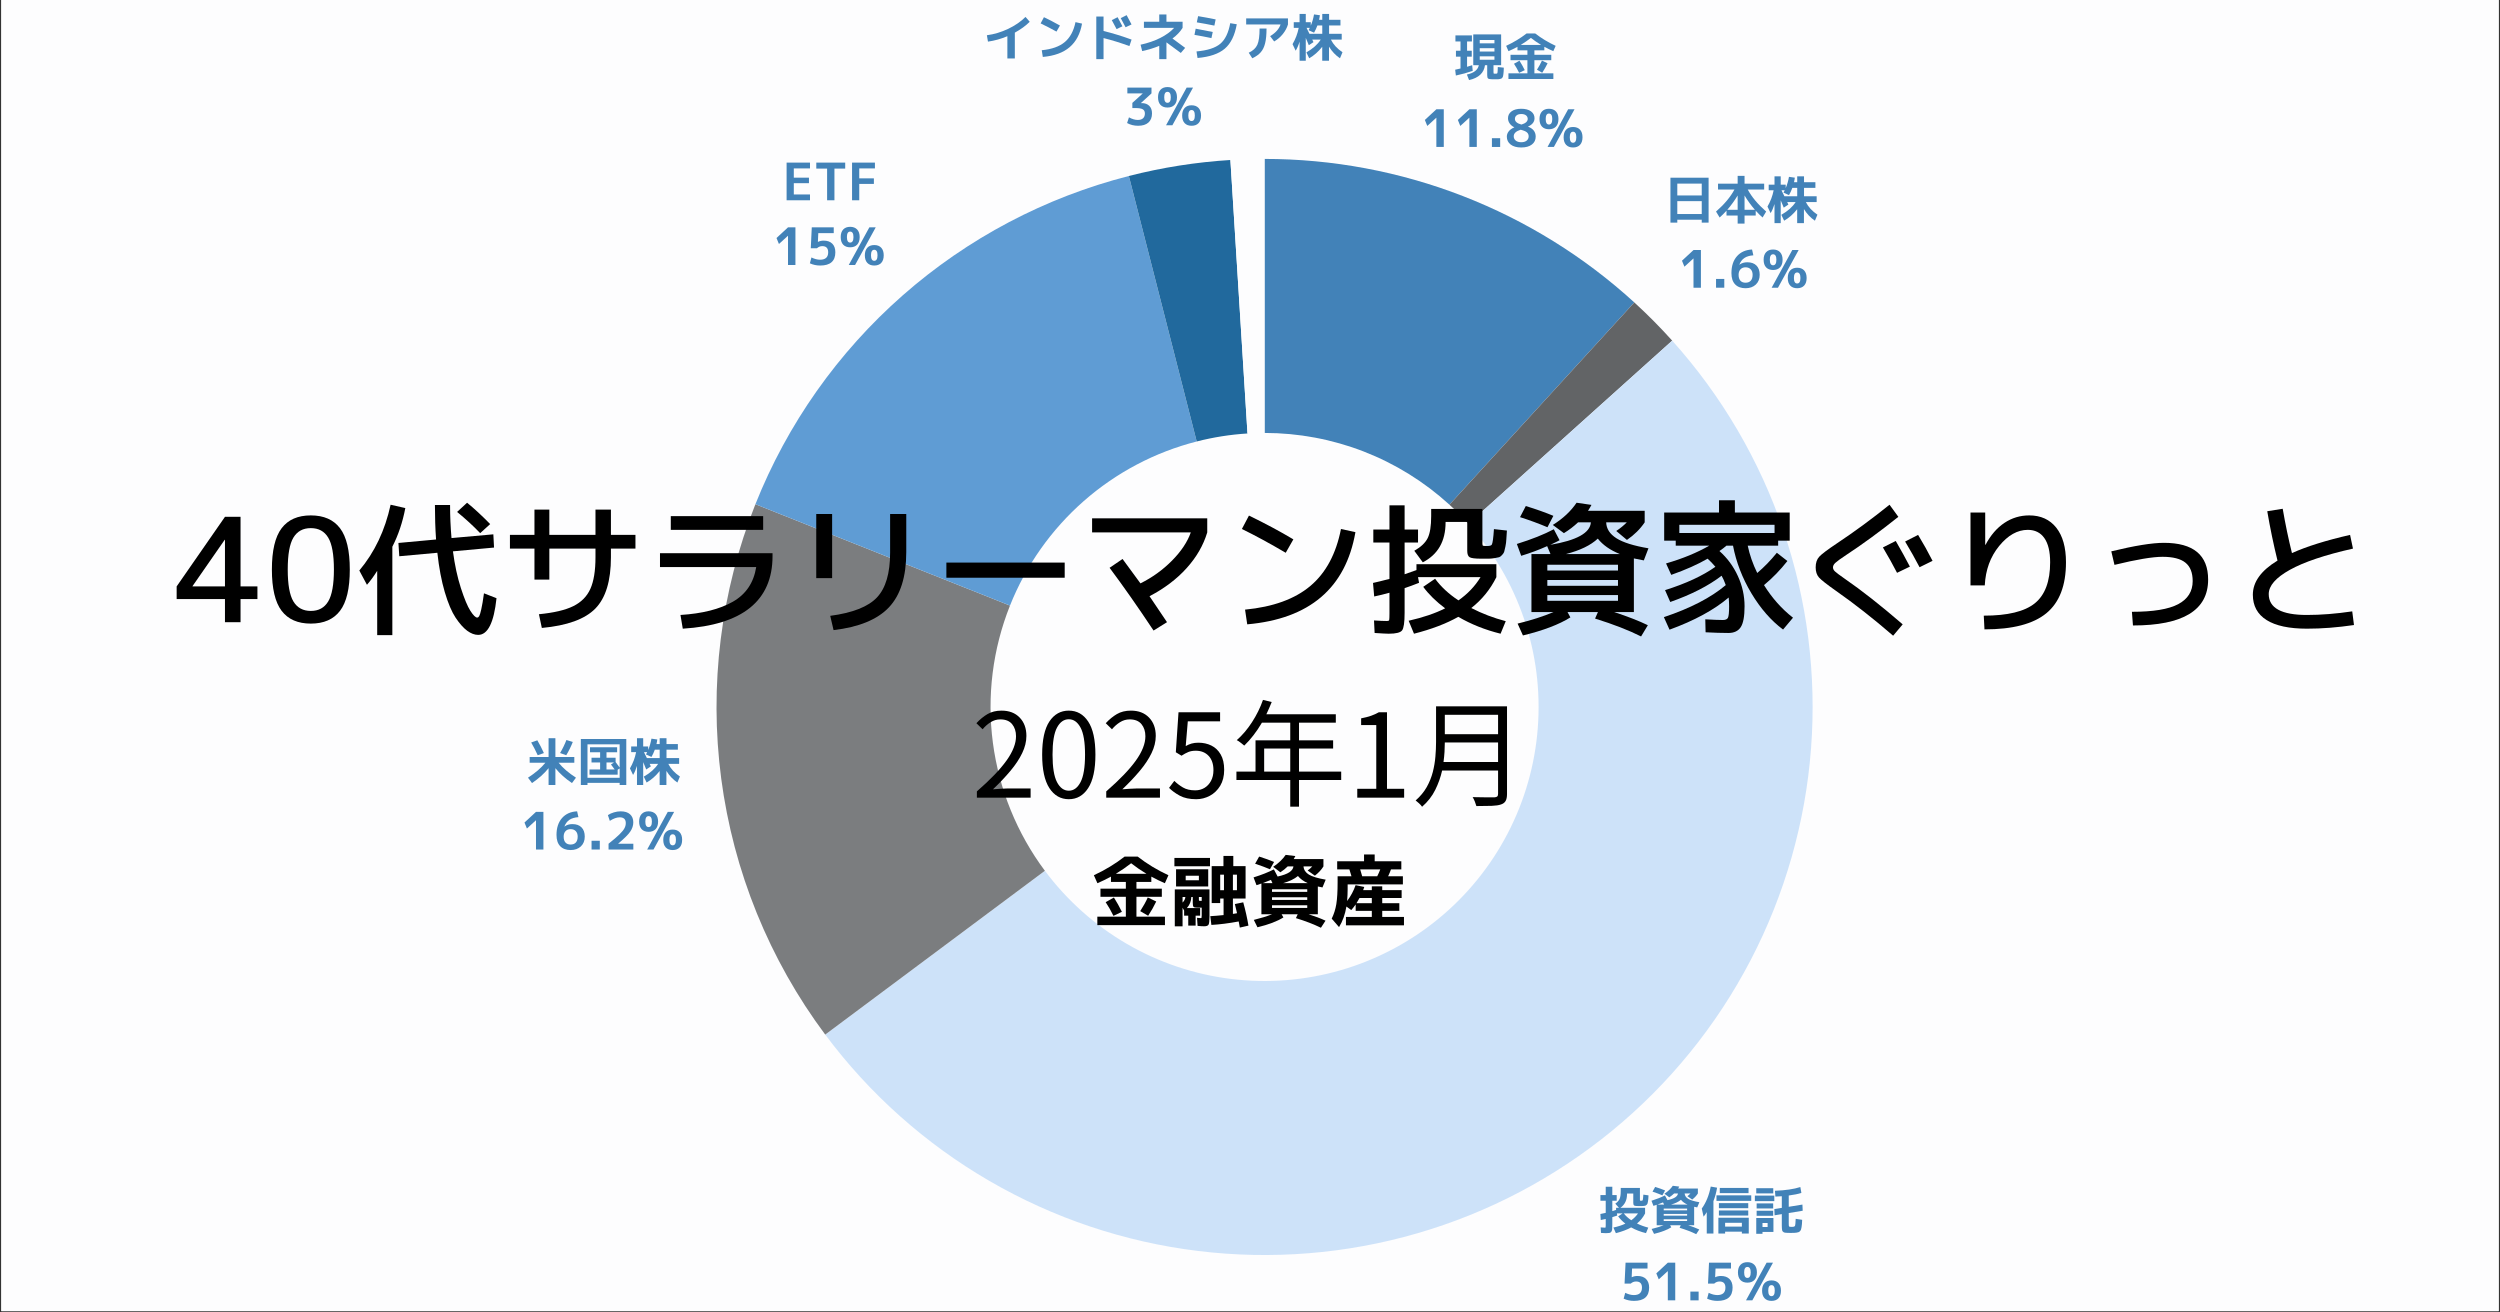 <svg xmlns="http://www.w3.org/2000/svg" xmlns:xlink="http://www.w3.org/1999/xlink" width="1200" zoomAndPan="magnify" viewBox="0 0 900 472.5" height="630" preserveAspectRatio="xMidYMid meet" version="1.0"><rect x="0" y="0" width="900" height="472.5" fill="#333333" stroke="none"/><defs><g/><clipPath id="35d00cd3a1"><path d="M 0.477 0 L 899.523 0 L 899.523 472 L 0.477 472 Z M 0.477 0 " clip-rule="nonzero"/></clipPath></defs><g clip-path="url(#35d00cd3a1)"><path fill="#ffffff" d="M 0.477 0 L 899.523 0 L 899.523 472 L 0.477 472 Z M 0.477 0 " fill-opacity="1" fill-rule="nonzero"/><path fill="#fdfdfe" d="M 0.477 0 L 899.523 0 L 899.523 472 L 0.477 472 Z M 0.477 0 " fill-opacity="1" fill-rule="nonzero"/></g><path fill="#4282b8" d="M 455.242 57.211 C 461.336 57.211 467.414 57.492 473.48 58.055 C 479.547 58.617 485.57 59.461 491.559 60.582 C 497.547 61.703 503.469 63.098 509.328 64.77 C 515.188 66.438 520.957 68.375 526.637 70.582 C 532.312 72.785 537.879 75.246 543.328 77.965 C 548.781 80.688 554.094 83.652 559.27 86.863 C 564.445 90.074 569.465 93.52 574.32 97.195 C 579.18 100.875 583.855 104.766 588.352 108.875 L 521.797 181.691 C 519.551 179.637 517.211 177.691 514.781 175.852 C 512.355 174.016 509.844 172.293 507.258 170.688 C 504.668 169.082 502.012 167.598 499.285 166.238 C 496.562 164.879 493.777 163.648 490.938 162.543 C 488.102 161.441 485.215 160.473 482.285 159.641 C 479.355 158.805 476.395 158.105 473.402 157.547 C 470.406 156.984 467.395 156.562 464.363 156.281 C 461.328 156 458.289 155.859 455.242 155.859 Z M 455.242 57.211 " fill-opacity="1" fill-rule="nonzero"/><path fill="#626466" d="M 588.352 108.875 C 593.125 113.238 597.668 117.824 601.992 122.633 L 528.617 188.57 C 526.457 186.168 524.184 183.875 521.797 181.691 Z M 588.352 108.875 " fill-opacity="1" fill-rule="nonzero"/><path fill="#cde2f9" d="M 601.992 122.633 C 604.211 125.102 606.371 127.629 608.461 130.211 C 610.555 132.789 612.582 135.422 614.543 138.105 C 616.504 140.789 618.395 143.52 620.219 146.297 C 622.039 149.074 623.793 151.898 625.473 154.766 C 627.152 157.633 628.758 160.539 630.289 163.488 C 631.824 166.434 633.281 169.422 634.664 172.441 C 636.047 175.465 637.352 178.52 638.578 181.605 C 639.805 184.695 640.957 187.809 642.027 190.957 C 643.098 194.102 644.086 197.273 644.996 200.469 C 645.906 203.664 646.734 206.883 647.484 210.117 C 648.23 213.355 648.895 216.609 649.48 219.883 C 650.062 223.152 650.562 226.438 650.98 229.734 C 651.398 233.031 651.73 236.336 651.98 239.648 C 652.23 242.961 652.398 246.281 652.48 249.602 C 652.562 252.922 652.562 256.246 652.477 259.566 C 652.391 262.887 652.223 266.207 651.969 269.52 C 651.719 272.832 651.379 276.137 650.961 279.434 C 650.543 282.73 650.039 286.012 649.453 289.285 C 648.867 292.555 648.199 295.809 647.449 299.047 C 646.699 302.281 645.867 305.5 644.957 308.695 C 644.043 311.891 643.051 315.059 641.977 318.203 C 640.906 321.348 639.754 324.465 638.523 327.551 C 637.293 330.637 635.984 333.691 634.602 336.711 C 633.215 339.734 631.758 342.719 630.223 345.664 C 628.688 348.609 627.078 351.516 625.395 354.383 C 623.715 357.25 621.961 360.07 620.137 362.848 C 618.312 365.625 616.418 368.355 614.453 371.035 C 612.492 373.715 610.465 376.348 608.367 378.926 C 606.273 381.504 604.113 384.027 601.891 386.5 C 599.668 388.969 597.383 391.379 595.039 393.734 C 592.695 396.09 590.293 398.383 587.832 400.617 C 585.371 402.848 582.855 405.02 580.285 407.125 C 577.715 409.23 575.094 411.27 572.418 413.242 C 569.746 415.215 567.023 417.121 564.254 418.957 C 561.484 420.793 558.672 422.559 555.812 424.25 C 552.953 425.945 550.055 427.566 547.113 429.113 C 544.172 430.66 541.195 432.133 538.18 433.531 C 535.164 434.926 532.117 436.246 529.035 437.488 C 525.953 438.73 522.84 439.895 519.699 440.98 C 516.559 442.066 513.395 443.074 510.203 443.996 C 507.012 444.922 503.801 445.77 500.566 446.531 C 497.332 447.293 494.082 447.977 490.812 448.574 C 487.543 449.176 484.262 449.691 480.969 450.125 C 477.672 450.555 474.371 450.906 471.059 451.172 C 467.746 451.438 464.43 451.621 461.105 451.719 C 457.785 451.82 454.465 451.832 451.141 451.766 C 447.82 451.695 444.5 451.543 441.188 451.305 C 437.871 451.07 434.566 450.75 431.27 450.344 C 427.969 449.941 424.684 449.453 421.41 448.887 C 418.137 448.316 414.879 447.664 411.641 446.93 C 408.398 446.195 405.18 445.379 401.98 444.48 C 398.777 443.586 395.605 442.605 392.453 441.551 C 389.305 440.492 386.184 439.355 383.09 438.141 C 379.996 436.926 376.938 435.633 373.91 434.262 C 370.883 432.895 367.891 431.449 364.938 429.926 C 361.984 428.406 359.07 426.812 356.195 425.145 C 353.32 423.477 350.492 421.734 347.707 419.926 C 344.922 418.113 342.18 416.234 339.492 414.285 C 336.801 412.336 334.16 410.316 331.57 408.234 C 328.98 406.152 326.445 404.004 323.965 401.793 C 321.484 399.582 319.062 397.312 316.695 394.977 C 314.332 392.645 312.027 390.254 309.781 387.805 C 307.535 385.352 305.355 382.848 303.238 380.289 C 301.117 377.727 299.066 375.117 297.078 372.453 L 376.16 313.48 C 377.156 314.812 378.18 316.117 379.238 317.398 C 380.301 318.68 381.391 319.93 382.512 321.156 C 383.637 322.383 384.789 323.578 385.969 324.742 C 387.152 325.91 388.363 327.047 389.605 328.152 C 390.844 329.258 392.113 330.332 393.406 331.371 C 394.703 332.414 396.023 333.422 397.367 334.395 C 398.711 335.371 400.082 336.312 401.477 337.215 C 402.867 338.121 404.281 338.992 405.719 339.828 C 407.156 340.66 408.613 341.457 410.09 342.219 C 411.566 342.977 413.062 343.703 414.578 344.387 C 416.09 345.07 417.621 345.719 419.168 346.324 C 420.715 346.934 422.273 347.5 423.848 348.031 C 425.426 348.559 427.012 349.047 428.609 349.496 C 430.211 349.945 431.82 350.352 433.441 350.719 C 435.062 351.086 436.691 351.41 438.328 351.695 C 439.965 351.98 441.605 352.227 443.254 352.426 C 444.906 352.629 446.559 352.789 448.215 352.906 C 449.871 353.027 451.531 353.102 453.191 353.137 C 454.855 353.172 456.516 353.164 458.176 353.113 C 459.836 353.066 461.496 352.973 463.152 352.84 C 464.805 352.707 466.457 352.531 468.105 352.316 C 469.754 352.098 471.395 351.84 473.027 351.543 C 474.66 351.242 476.289 350.902 477.906 350.52 C 479.52 350.137 481.129 349.715 482.723 349.254 C 484.32 348.789 485.902 348.289 487.473 347.746 C 489.043 347.203 490.598 346.621 492.141 346 C 493.68 345.379 495.203 344.719 496.711 344.02 C 498.219 343.32 499.707 342.586 501.18 341.812 C 502.648 341.039 504.098 340.227 505.527 339.379 C 506.957 338.535 508.363 337.652 509.75 336.734 C 511.133 335.816 512.496 334.863 513.832 333.875 C 515.168 332.891 516.48 331.871 517.766 330.816 C 519.051 329.766 520.309 328.68 521.539 327.562 C 522.77 326.445 523.969 325.301 525.141 324.121 C 526.312 322.945 527.457 321.738 528.566 320.504 C 529.68 319.27 530.758 318.008 531.805 316.719 C 532.855 315.43 533.867 314.113 534.848 312.773 C 535.832 311.43 536.777 310.066 537.691 308.68 C 538.602 307.289 539.48 305.879 540.32 304.445 C 541.16 303.012 541.965 301.559 542.734 300.086 C 543.5 298.613 544.23 297.121 544.922 295.609 C 545.613 294.102 546.27 292.574 546.883 291.031 C 547.5 289.488 548.074 287.93 548.609 286.355 C 549.148 284.785 549.645 283.199 550.098 281.602 C 550.555 280.004 550.973 278.395 551.348 276.777 C 551.723 275.16 552.055 273.531 552.348 271.898 C 552.641 270.262 552.891 268.621 553.102 266.973 C 553.312 265.324 553.48 263.672 553.605 262.016 C 553.734 260.359 553.816 258.699 553.859 257.039 C 553.902 255.379 553.902 253.715 553.863 252.055 C 553.82 250.395 553.738 248.734 553.613 247.078 C 553.488 245.422 553.32 243.77 553.113 242.121 C 552.902 240.473 552.652 238.832 552.363 237.195 C 552.07 235.559 551.738 233.934 551.363 232.312 C 550.988 230.695 550.574 229.086 550.121 227.488 C 549.664 225.891 549.168 224.305 548.633 222.734 C 548.098 221.16 547.523 219.602 546.91 218.059 C 546.297 216.516 545.645 214.988 544.953 213.477 C 544.262 211.965 543.535 210.473 542.766 209 C 542 207.523 541.199 206.07 540.359 204.637 C 539.52 203.203 538.641 201.793 537.73 200.402 C 536.82 199.012 535.875 197.648 534.895 196.309 C 533.914 194.965 532.898 193.648 531.852 192.359 C 530.805 191.07 529.727 189.805 528.617 188.57 Z M 601.992 122.633 " fill-opacity="1" fill-rule="nonzero"/><path fill="#7b7d7f" d="M 297.078 372.453 C 294.574 369.09 292.176 365.652 289.887 362.141 C 287.602 358.625 285.43 355.043 283.371 351.391 C 281.309 347.738 279.371 344.023 277.547 340.246 C 275.727 336.469 274.027 332.641 272.449 328.754 C 270.871 324.871 269.418 320.938 268.09 316.961 C 266.762 312.984 265.562 308.969 264.492 304.914 C 263.422 300.863 262.48 296.777 261.672 292.664 C 260.859 288.551 260.18 284.414 259.633 280.258 C 259.086 276.102 258.672 271.93 258.391 267.746 C 258.109 263.562 257.961 259.375 257.945 255.184 C 257.934 250.992 258.051 246.801 258.305 242.617 C 258.559 238.43 258.941 234.258 259.461 230.098 C 259.98 225.938 260.633 221.797 261.414 217.676 C 262.195 213.559 263.109 209.469 264.152 205.406 C 265.195 201.348 266.367 197.324 267.668 193.336 C 268.969 189.352 270.395 185.41 271.945 181.516 L 363.594 218.012 C 362.043 221.91 360.742 225.895 359.699 229.957 C 358.652 234.023 357.871 238.137 357.352 242.305 C 356.832 246.469 356.582 250.648 356.594 254.848 C 356.609 259.043 356.891 263.223 357.438 267.383 C 357.984 271.547 358.797 275.656 359.867 279.711 C 360.941 283.77 362.266 287.742 363.848 291.633 C 365.426 295.52 367.246 299.293 369.305 302.949 C 371.367 306.605 373.652 310.117 376.16 313.48 Z M 297.078 372.453 " fill-opacity="1" fill-rule="nonzero"/><path fill="#5f9cd4" d="M 271.945 181.516 C 273.379 177.918 274.914 174.367 276.555 170.859 C 278.195 167.352 279.941 163.898 281.785 160.496 C 283.629 157.09 285.574 153.746 287.613 150.457 C 289.656 147.164 291.793 143.941 294.023 140.777 C 296.258 137.613 298.578 134.516 300.992 131.492 C 303.406 128.465 305.91 125.512 308.496 122.633 C 311.086 119.75 313.754 116.949 316.508 114.227 C 319.258 111.508 322.09 108.867 325 106.312 C 327.906 103.754 330.887 101.289 333.941 98.906 C 336.992 96.527 340.113 94.238 343.301 92.043 C 346.488 89.844 349.738 87.746 353.051 85.738 C 356.363 83.734 359.73 81.828 363.156 80.02 C 366.578 78.215 370.055 76.508 373.578 74.906 C 377.102 73.305 380.668 71.805 384.281 70.414 C 387.895 69.023 391.543 67.738 395.234 66.559 C 398.922 65.383 402.641 64.312 406.391 63.355 L 430.816 158.934 C 427.062 159.891 423.379 161.066 419.762 162.461 C 416.148 163.855 412.625 165.457 409.199 167.266 C 405.773 169.074 402.465 171.078 399.273 173.277 C 396.082 175.473 393.031 177.852 390.121 180.41 C 387.211 182.969 384.461 185.688 381.871 188.57 C 379.281 191.453 376.867 194.477 374.633 197.641 C 372.402 200.809 370.359 204.094 368.516 207.5 C 366.668 210.91 365.027 214.41 363.594 218.012 Z M 271.945 181.516 " fill-opacity="1" fill-rule="nonzero"/><path fill="#21699d" d="M 406.391 63.355 C 418.395 60.285 430.578 58.367 442.945 57.594 L 449.094 156.051 C 442.91 156.438 436.82 157.398 430.816 158.934 Z M 406.391 63.355 " fill-opacity="1" fill-rule="nonzero"/><path fill="#fdfdfe" d="M 442.945 57.594 C 447.035 57.34 451.129 57.211 455.223 57.211 L 455.234 155.859 C 453.184 155.859 451.141 155.926 449.094 156.051 Z M 442.945 57.594 " fill-opacity="1" fill-rule="nonzero"/><g fill="#4282b8" fill-opacity="1"><g transform="translate(575.293, 442.334)"><g><path d="M 11.969 -3.047 C 12.945 -3.742 13.754 -4.566 14.391 -5.516 L 9.266 -5.516 C 9.961 -4.609 10.863 -3.785 11.969 -3.047 Z M 2.828 1.609 C 2.598 1.609 2.008 1.578 1.062 1.516 L 0.953 -0.469 C 1.773 -0.406 2.285 -0.375 2.484 -0.375 C 2.617 -0.375 2.695 -0.41 2.719 -0.484 C 2.75 -0.555 2.766 -0.812 2.766 -1.25 L 2.766 -3.516 C 2.242 -3.391 1.648 -3.258 0.984 -3.125 L 0.844 -5.297 C 1.258 -5.367 1.898 -5.504 2.766 -5.703 L 2.766 -10.062 L 0.859 -10.062 L 0.859 -12.109 L 2.766 -12.109 L 2.766 -15.109 L 5.141 -15.109 L 5.141 -12.109 L 6.719 -12.109 L 6.719 -10.062 L 5.141 -10.062 L 5.141 -6.328 C 5.711 -6.504 6.164 -6.656 6.5 -6.781 L 6.5 -7.531 L 7.531 -7.531 L 6.219 -9.016 C 6.988 -9.566 7.504 -10.145 7.766 -10.75 C 8.035 -11.352 8.172 -12.281 8.172 -13.531 L 8.172 -14.672 L 15.078 -14.672 L 15.078 -10.359 C 15.078 -10.211 15.098 -10.125 15.141 -10.094 C 15.18 -10.07 15.32 -10.062 15.562 -10.062 C 15.863 -10.062 16.047 -10.156 16.109 -10.344 C 16.172 -10.531 16.238 -11.172 16.312 -12.266 L 18.172 -12 C 18.129 -11.426 18.102 -11 18.094 -10.719 C 18.082 -10.445 18.039 -10.133 17.969 -9.781 C 17.906 -9.438 17.852 -9.203 17.812 -9.078 C 17.781 -8.961 17.688 -8.816 17.531 -8.641 C 17.375 -8.473 17.242 -8.367 17.141 -8.328 C 17.035 -8.297 16.828 -8.254 16.516 -8.203 C 16.211 -8.16 15.945 -8.141 15.719 -8.141 C 15.488 -8.141 15.129 -8.141 14.641 -8.141 C 13.797 -8.141 13.258 -8.207 13.031 -8.344 C 12.801 -8.477 12.688 -8.781 12.688 -9.25 L 12.688 -12.672 L 10.438 -12.672 L 10.438 -12.406 C 10.426 -10.289 9.641 -8.664 8.078 -7.531 L 16.938 -7.531 L 16.938 -5.516 L 16.891 -5.516 L 16.938 -5.484 C 16.207 -4.066 15.238 -2.863 14.031 -1.875 C 15.25 -1.27 16.598 -0.773 18.078 -0.391 L 17.266 1.594 C 15.328 1.133 13.547 0.445 11.922 -0.469 C 10.453 0.352 8.617 1.047 6.422 1.609 L 5.531 -0.422 C 7.176 -0.773 8.613 -1.242 9.844 -1.828 C 8.801 -2.629 7.938 -3.5 7.25 -4.438 L 8.844 -5.516 L 6.797 -5.516 L 6.906 -4.734 C 6.301 -4.523 5.711 -4.332 5.141 -4.156 L 5.141 -1.438 C 5.141 -0.676 5.117 -0.117 5.078 0.234 C 5.047 0.598 4.941 0.895 4.766 1.125 C 4.586 1.352 4.359 1.488 4.078 1.531 C 3.805 1.582 3.391 1.609 2.828 1.609 Z M 2.828 1.609 "/></g></g></g><g fill="#4282b8" fill-opacity="1"><g transform="translate(593.861, 442.334)"><g><path d="M 5.188 -8.688 L 4.828 -9.469 C 4.254 -9.227 3.594 -8.969 2.844 -8.688 Z M 13.625 -8.688 C 12.625 -9.133 11.844 -9.707 11.281 -10.406 C 10.438 -9.695 9.254 -9.125 7.734 -8.688 Z M 5.078 -3.406 L 5.078 -2.766 L 13.5 -2.766 L 13.5 -3.406 Z M 5.078 -5.312 L 5.078 -4.688 L 13.5 -4.688 L 13.5 -5.312 Z M 5.078 -6.609 L 13.5 -6.609 L 13.5 -7.234 L 5.078 -7.234 Z M 4.594 -12.016 C 3.633 -12.43 2.453 -12.875 1.047 -13.344 L 2 -15.047 C 3.344 -14.629 4.535 -14.203 5.578 -13.766 Z M 0.672 -10.062 C 2.609 -10.676 4.223 -11.316 5.516 -11.984 L 6.422 -10.281 C 7.691 -10.562 8.625 -10.898 9.219 -11.297 C 9.812 -11.691 10.141 -12.156 10.203 -12.688 L 8.828 -12.688 C 8.328 -12.195 7.742 -11.734 7.078 -11.297 L 5.344 -12.594 C 6.645 -13.457 7.645 -14.41 8.344 -15.453 L 10.656 -15.172 C 10.551 -14.941 10.426 -14.703 10.281 -14.453 L 17.375 -14.453 L 17.375 -12.688 C 16.883 -11.895 16.203 -11.16 15.328 -10.484 L 13.594 -11.719 C 13.988 -11.988 14.352 -12.312 14.688 -12.688 L 12.609 -12.688 C 12.672 -11.883 13.098 -11.238 13.891 -10.75 C 14.68 -10.258 16.02 -9.852 17.906 -9.531 L 17.141 -7.672 C 17.035 -7.68 16.664 -7.754 16.031 -7.891 L 16.031 -1.25 L 13.859 -1.25 C 15.422 -0.75 16.758 -0.238 17.875 0.281 L 16.781 1.969 C 15.082 1.133 13.086 0.367 10.797 -0.328 L 11.219 -1.25 L 7.375 -1.25 L 7.797 -0.5 C 6.305 0.438 4.238 1.223 1.594 1.859 L 0.719 0.094 C 2.344 -0.301 3.797 -0.75 5.078 -1.25 L 2.547 -1.25 L 2.547 -8.609 C 2.172 -8.461 1.781 -8.332 1.375 -8.219 Z M 0.672 -10.062 "/></g></g></g><g fill="#4282b8" fill-opacity="1"><g transform="translate(612.43, 442.334)"><g><path d="M 4.406 -9.938 L 4.406 1.734 L 2 1.734 L 2 -5.969 C 1.562 -5.238 1.18 -4.695 0.859 -4.344 L 0.203 -7.25 C 1.742 -9.363 2.82 -12.004 3.438 -15.172 L 5.719 -14.766 C 5.426 -12.984 4.988 -11.375 4.406 -9.938 Z M 8.609 1.062 L 8.609 1.734 L 6.188 1.734 L 6.188 -3.938 L 17.125 -3.938 L 17.125 1.734 L 14.641 1.734 L 14.641 1.062 Z M 6.688 -12.797 L 6.688 -14.672 L 17.047 -14.672 L 17.047 -12.797 Z M 5.5 -10.016 L 5.5 -12.016 L 18.016 -12.016 L 18.016 -10.016 Z M 6.375 -7.391 L 6.375 -9.203 L 16.938 -9.203 L 16.938 -7.391 Z M 6.375 -4.75 L 6.375 -6.562 L 16.938 -6.562 L 16.938 -4.75 Z M 14.641 -0.766 L 14.641 -2.125 L 8.609 -2.125 L 8.609 -0.766 Z M 14.641 -0.766 "/></g></g></g><g fill="#4282b8" fill-opacity="1"><g transform="translate(630.998, 442.334)"><g><path d="M 3.5 1.156 L 3.5 1.828 L 1.25 1.828 L 1.25 -3.844 L 7.438 -3.844 L 7.438 1.156 Z M 3.5 -0.625 L 5.344 -0.625 L 5.344 -2.062 L 3.5 -2.062 Z M 1.25 -12.703 L 1.25 -14.578 L 7.375 -14.578 L 7.375 -12.703 Z M 0.75 -9.922 L 0.75 -11.922 L 7.75 -11.922 L 7.75 -9.922 Z M 1.391 -7.281 L 1.391 -9.109 L 7.344 -9.109 L 7.344 -7.281 Z M 1.391 -4.656 L 1.391 -6.469 L 7.344 -6.469 L 7.344 -4.656 Z M 13.656 1.516 C 13.176 1.516 12.797 1.508 12.516 1.5 C 12.242 1.488 11.973 1.469 11.703 1.438 C 11.441 1.406 11.25 1.348 11.125 1.266 C 11 1.18 10.879 1.082 10.766 0.969 C 10.66 0.863 10.594 0.703 10.562 0.484 C 10.531 0.273 10.504 0.055 10.484 -0.172 C 10.461 -0.398 10.453 -0.711 10.453 -1.109 L 10.453 -5.25 L 7.859 -4.828 L 7.766 -7.062 L 10.453 -7.5 L 10.453 -11.688 C 9.93 -11.645 9.16 -11.602 8.141 -11.562 L 7.984 -13.656 C 11.766 -13.801 14.812 -14.25 17.125 -15 L 17.5 -12.875 C 16.32 -12.5 14.805 -12.191 12.953 -11.953 L 12.953 -7.891 L 17.875 -8.688 L 17.969 -6.469 L 12.953 -5.641 L 12.953 -1.672 C 12.953 -1.16 13 -0.863 13.094 -0.781 C 13.188 -0.695 13.5 -0.656 14.031 -0.656 C 14.688 -0.656 15.07 -0.773 15.188 -1.016 C 15.312 -1.266 15.398 -2.113 15.453 -3.562 L 17.781 -3.203 C 17.75 -2.555 17.723 -2.051 17.703 -1.688 C 17.68 -1.332 17.633 -0.957 17.562 -0.562 C 17.5 -0.176 17.438 0.102 17.375 0.281 C 17.32 0.469 17.207 0.656 17.031 0.844 C 16.863 1.039 16.703 1.164 16.547 1.219 C 16.398 1.281 16.16 1.344 15.828 1.406 C 15.504 1.469 15.191 1.5 14.891 1.5 C 14.598 1.508 14.188 1.516 13.656 1.516 Z M 13.656 1.516 "/></g></g></g><g fill="#4282b8" fill-opacity="1"><g transform="translate(583.109, 468.131)"><g><path d="M 10 -11.469 L 4.438 -11.469 L 4.297 -8.328 L 4.328 -8.328 C 4.941 -8.629 5.625 -8.781 6.375 -8.781 C 7.707 -8.781 8.738 -8.414 9.469 -7.688 C 10.207 -6.957 10.578 -5.926 10.578 -4.594 C 10.578 -1.406 8.758 0.188 5.125 0.188 C 3.801 0.188 2.562 -0.078 1.406 -0.609 L 1.969 -2.719 C 3.082 -2.176 4.117 -1.906 5.078 -1.906 C 7.023 -1.906 8 -2.801 8 -4.594 C 8 -6.062 7.289 -6.797 5.875 -6.797 C 5.145 -6.797 4.504 -6.539 3.953 -6.031 L 1.734 -6.031 L 2.094 -13.562 L 10 -13.562 Z M 10 -11.469 "/></g></g></g><g fill="#4282b8" fill-opacity="1"><g transform="translate(594.993, 468.131)"><g><path d="M 5.422 0 L 5.422 -10.531 L 5.406 -10.531 L 2.156 -7.562 L 1.281 -9.719 L 5.422 -13.562 L 8.094 -13.562 L 8.094 0 Z M 5.422 0 "/></g></g></g><g fill="#4282b8" fill-opacity="1"><g transform="translate(606.877, 468.131)"><g><path d="M 1.656 0 L 1.656 -3.156 L 4.625 -3.156 L 4.625 0 Z M 1.656 0 "/></g></g></g><g fill="#4282b8" fill-opacity="1"><g transform="translate(613.153, 468.131)"><g><path d="M 10 -11.469 L 4.438 -11.469 L 4.297 -8.328 L 4.328 -8.328 C 4.941 -8.629 5.625 -8.781 6.375 -8.781 C 7.707 -8.781 8.738 -8.414 9.469 -7.688 C 10.207 -6.957 10.578 -5.926 10.578 -4.594 C 10.578 -1.406 8.758 0.188 5.125 0.188 C 3.801 0.188 2.562 -0.078 1.406 -0.609 L 1.969 -2.719 C 3.082 -2.176 4.117 -1.906 5.078 -1.906 C 7.023 -1.906 8 -2.801 8 -4.594 C 8 -6.062 7.289 -6.797 5.875 -6.797 C 5.145 -6.797 4.504 -6.539 3.953 -6.031 L 1.734 -6.031 L 2.094 -13.562 L 10 -13.562 Z M 10 -11.469 "/></g></g></g><g fill="#4282b8" fill-opacity="1"><g transform="translate(625.037, 468.131)"><g><path d="M 10.938 -13.562 L 13.234 -13.562 L 5.797 0 L 3.516 0 Z M 10.203 -6.219 C 10.797 -6.863 11.629 -7.188 12.703 -7.188 C 13.785 -7.188 14.625 -6.863 15.219 -6.219 C 15.812 -5.57 16.109 -4.66 16.109 -3.484 C 16.109 -2.316 15.812 -1.41 15.219 -0.766 C 14.625 -0.129 13.785 0.188 12.703 0.188 C 11.629 0.188 10.797 -0.129 10.203 -0.766 C 9.609 -1.41 9.312 -2.316 9.312 -3.484 C 9.312 -4.66 9.609 -5.57 10.203 -6.219 Z M 1.516 -12.781 C 2.117 -13.426 2.957 -13.75 4.031 -13.75 C 5.102 -13.75 5.941 -13.426 6.547 -12.781 C 7.148 -12.145 7.453 -11.238 7.453 -10.062 C 7.453 -8.883 7.148 -7.973 6.547 -7.328 C 5.941 -6.691 5.102 -6.375 4.031 -6.375 C 2.957 -6.375 2.117 -6.691 1.516 -7.328 C 0.922 -7.973 0.625 -8.883 0.625 -10.062 C 0.625 -11.238 0.922 -12.145 1.516 -12.781 Z M 11.531 -3.5 C 11.531 -2.176 11.922 -1.516 12.703 -1.516 C 13.484 -1.516 13.875 -2.176 13.875 -3.5 C 13.875 -4.82 13.484 -5.484 12.703 -5.484 C 11.922 -5.484 11.531 -4.82 11.531 -3.5 Z M 4.031 -8.078 C 4.82 -8.078 5.219 -8.738 5.219 -10.062 C 5.219 -11.375 4.82 -12.031 4.031 -12.031 C 3.25 -12.031 2.859 -11.375 2.859 -10.062 C 2.859 -8.738 3.25 -8.078 4.031 -8.078 Z M 4.031 -8.078 "/></g></g></g><g fill="#4282b8" fill-opacity="1"><g transform="translate(189.426, 280.855)"><g><path d="M 17.328 -8.328 L 17.328 -6.266 L 11.672 -6.266 C 13.203 -4.379 15.285 -2.586 17.922 -0.891 L 16.484 1.047 C 14.086 -0.566 12.098 -2.352 10.516 -4.312 L 10.516 1.734 L 8.062 1.734 L 8.062 -4.312 C 6.477 -2.352 4.488 -0.566 2.094 1.047 L 0.656 -0.891 C 3.289 -2.586 5.375 -4.379 6.906 -6.266 L 1.25 -6.266 L 1.25 -8.328 L 8.062 -8.328 L 8.062 -15.109 L 10.516 -15.109 L 10.516 -8.328 Z M 4.016 -14.344 C 4.828 -12.969 5.613 -11.438 6.375 -9.75 L 4.156 -8.969 C 3.426 -10.57 2.641 -12.102 1.797 -13.562 Z M 16.781 -13.75 C 16.145 -12.133 15.359 -10.539 14.422 -8.969 L 12.203 -9.766 C 13.098 -11.273 13.859 -12.836 14.484 -14.453 Z M 16.781 -13.75 "/></g></g></g><g fill="#4282b8" fill-opacity="1"><g transform="translate(207.995, 280.855)"><g><path d="M 13.062 -6.375 L 10.344 -6.375 L 10.344 -3.844 L 13.297 -3.844 C 12.941 -4.352 12.492 -4.953 11.953 -5.641 Z M 3.5 -0.844 L 15.078 -0.844 L 15.078 -4.219 L 14.359 -3.75 L 14.359 -1.984 L 4.219 -1.984 L 4.219 -3.844 L 8.047 -3.844 L 8.047 -6.375 L 4.953 -6.375 L 4.953 -8.078 L 8.047 -8.078 L 8.047 -10.031 L 4.406 -10.031 L 4.406 -11.828 L 14.172 -11.828 L 14.172 -10.031 L 10.344 -10.031 L 10.344 -8.078 L 13.625 -8.078 L 13.625 -6.516 C 14.164 -5.828 14.648 -5.164 15.078 -4.531 L 15.078 -12.906 L 3.5 -12.906 Z M 3.5 0.984 L 3.5 1.734 L 1.109 1.734 L 1.109 -14.812 L 17.469 -14.812 L 17.469 1.734 L 15.078 1.734 L 15.078 0.984 Z M 3.5 0.984 "/></g></g></g><g fill="#4282b8" fill-opacity="1"><g transform="translate(226.563, 280.855)"><g><path d="M 7.969 -8.359 L 5.984 -9.25 C 6.016 -9.312 6.055 -9.395 6.109 -9.5 C 6.172 -9.613 6.227 -9.719 6.281 -9.812 C 6.332 -9.906 6.379 -10 6.422 -10.094 L 5.281 -10.094 C 5.375 -9.875 5.477 -9.645 5.594 -9.406 C 5.719 -9.176 5.848 -8.914 5.984 -8.625 C 6.129 -8.332 6.238 -8.109 6.312 -7.953 L 10.922 -7.953 L 10.922 -10.969 L 9.172 -10.969 C 8.836 -10.051 8.438 -9.18 7.969 -8.359 Z M 17.922 -7.953 L 17.922 -5.859 L 14.031 -5.859 C 14.895 -4.117 16.285 -2.602 18.203 -1.312 L 17.297 0.859 C 15.734 -0.191 14.414 -1.586 13.344 -3.328 L 13.344 1.734 L 10.906 1.734 L 10.906 -3.281 C 9.539 -1.539 7.977 -0.16 6.219 0.859 L 5.203 -1.266 C 7.523 -2.586 9.242 -4.117 10.359 -5.859 L 7.312 -5.859 C 7.406 -5.66 7.551 -5.359 7.75 -4.953 L 6.078 -3.844 C 5.93 -4.207 5.727 -4.703 5.469 -5.328 C 5.207 -5.961 5.047 -6.348 4.984 -6.484 L 4.984 1.734 L 2.75 1.734 L 2.75 -5.141 C 2.344 -3.805 1.875 -2.719 1.344 -1.875 L 0.219 -4.234 C 1.301 -6.086 2.039 -8.039 2.438 -10.094 L 0.656 -10.094 L 0.656 -12.125 L 2.75 -12.125 L 2.75 -15.109 L 4.984 -15.109 L 4.984 -12.125 L 6.781 -12.125 L 6.781 -10.875 C 7.32 -12.156 7.711 -13.508 7.953 -14.938 L 10.062 -14.641 C 9.988 -14.035 9.891 -13.488 9.766 -13 L 10.922 -13 L 10.922 -15.109 L 13.375 -15.109 L 13.375 -13 L 17.469 -13 L 17.469 -10.969 L 13.375 -10.969 L 13.375 -7.953 Z M 17.922 -7.953 "/></g></g></g><g fill="#4282b8" fill-opacity="1"><g transform="translate(187.534, 305.83)"><g><path d="M 5.422 0 L 5.422 -10.531 L 5.406 -10.531 L 2.156 -7.562 L 1.281 -9.719 L 5.422 -13.562 L 8.094 -13.562 L 8.094 0 Z M 5.422 0 "/></g></g></g><g fill="#4282b8" fill-opacity="1"><g transform="translate(199.418, 305.83)"><g><path d="M 8.344 -13.75 L 8.812 -11.656 C 7.469 -11.562 6.395 -11.242 5.594 -10.703 C 4.789 -10.172 4.18 -9.367 3.766 -8.297 L 3.797 -8.281 C 4.586 -8.863 5.531 -9.156 6.625 -9.156 C 8.051 -9.156 9.148 -8.766 9.922 -7.984 C 10.703 -7.203 11.094 -6.086 11.094 -4.641 C 11.094 -3.18 10.625 -2.008 9.688 -1.125 C 8.75 -0.25 7.52 0.188 6 0.188 C 4.406 0.188 3.16 -0.27 2.266 -1.188 C 1.367 -2.113 0.922 -3.469 0.922 -5.25 C 0.922 -7.789 1.582 -9.816 2.906 -11.328 C 4.238 -12.836 6.051 -13.645 8.344 -13.75 Z M 6 -1.797 C 6.801 -1.797 7.426 -2.035 7.875 -2.516 C 8.32 -3.004 8.547 -3.711 8.547 -4.641 C 8.547 -5.484 8.316 -6.145 7.859 -6.625 C 7.41 -7.102 6.789 -7.344 6 -7.344 C 5.227 -7.344 4.617 -7.098 4.172 -6.609 C 3.723 -6.129 3.5 -5.473 3.5 -4.641 C 3.5 -3.711 3.719 -3.004 4.156 -2.516 C 4.594 -2.035 5.207 -1.797 6 -1.797 Z M 6 -1.797 "/></g></g></g><g fill="#4282b8" fill-opacity="1"><g transform="translate(211.302, 305.83)"><g><path d="M 1.656 0 L 1.656 -3.156 L 4.625 -3.156 L 4.625 0 Z M 1.656 0 "/></g></g></g><g fill="#4282b8" fill-opacity="1"><g transform="translate(217.578, 305.83)"><g><path d="M 1.5 -2.094 C 3.195 -3.426 4.5 -4.539 5.406 -5.438 C 6.32 -6.332 6.93 -7.078 7.234 -7.672 C 7.547 -8.266 7.703 -8.883 7.703 -9.531 C 7.703 -10.906 6.969 -11.594 5.5 -11.594 C 4.457 -11.594 3.273 -11.164 1.953 -10.312 L 1.266 -12.391 C 1.879 -12.805 2.598 -13.133 3.422 -13.375 C 4.242 -13.625 5.062 -13.75 5.875 -13.75 C 7.32 -13.75 8.438 -13.398 9.219 -12.703 C 10.008 -12.004 10.406 -11.035 10.406 -9.797 C 10.406 -8.629 10.035 -7.504 9.297 -6.422 C 8.555 -5.348 7.117 -3.922 4.984 -2.141 L 4.984 -2.094 L 10.422 -2.094 L 10.422 0 L 1.5 0 Z M 1.5 -2.094 "/></g></g></g><g fill="#4282b8" fill-opacity="1"><g transform="translate(229.462, 305.83)"><g><path d="M 10.938 -13.562 L 13.234 -13.562 L 5.797 0 L 3.516 0 Z M 10.203 -6.219 C 10.797 -6.863 11.629 -7.188 12.703 -7.188 C 13.785 -7.188 14.625 -6.863 15.219 -6.219 C 15.812 -5.57 16.109 -4.66 16.109 -3.484 C 16.109 -2.316 15.812 -1.41 15.219 -0.766 C 14.625 -0.129 13.785 0.188 12.703 0.188 C 11.629 0.188 10.797 -0.129 10.203 -0.766 C 9.609 -1.41 9.312 -2.316 9.312 -3.484 C 9.312 -4.66 9.609 -5.57 10.203 -6.219 Z M 1.516 -12.781 C 2.117 -13.426 2.957 -13.75 4.031 -13.75 C 5.102 -13.75 5.941 -13.426 6.547 -12.781 C 7.148 -12.145 7.453 -11.238 7.453 -10.062 C 7.453 -8.883 7.148 -7.973 6.547 -7.328 C 5.941 -6.691 5.102 -6.375 4.031 -6.375 C 2.957 -6.375 2.117 -6.691 1.516 -7.328 C 0.922 -7.973 0.625 -8.883 0.625 -10.062 C 0.625 -11.238 0.922 -12.145 1.516 -12.781 Z M 11.531 -3.5 C 11.531 -2.176 11.922 -1.516 12.703 -1.516 C 13.484 -1.516 13.875 -2.176 13.875 -3.5 C 13.875 -4.82 13.484 -5.484 12.703 -5.484 C 11.922 -5.484 11.531 -4.82 11.531 -3.5 Z M 4.031 -8.078 C 4.82 -8.078 5.219 -8.738 5.219 -10.062 C 5.219 -11.375 4.82 -12.031 4.031 -12.031 C 3.25 -12.031 2.859 -11.375 2.859 -10.062 C 2.859 -8.738 3.25 -8.078 4.031 -8.078 Z M 4.031 -8.078 "/></g></g></g><g fill="#4282b8" fill-opacity="1"><g transform="translate(281.707, 72.1)"><g><path d="M 4.062 -11.469 L 4.062 -8.141 L 9.516 -8.141 L 9.516 -6.156 L 4.062 -6.156 L 4.062 -2.094 L 9.891 -2.094 L 9.891 0 L 1.469 0 L 1.469 -13.562 L 9.891 -13.562 L 9.891 -11.469 Z M 4.062 -11.469 "/></g></g></g><g fill="#4282b8" fill-opacity="1"><g transform="translate(292.867, 72.1)"><g><path d="M 11.406 -13.562 L 11.406 -11.406 L 7.531 -11.406 L 7.531 0 L 4.891 0 L 4.891 -11.406 L 1 -11.406 L 1 -13.562 Z M 11.406 -13.562 "/></g></g></g><g fill="#4282b8" fill-opacity="1"><g transform="translate(305.271, 72.1)"><g><path d="M 1.469 -13.562 L 9.703 -13.562 L 9.703 -11.469 L 4.062 -11.469 L 4.062 -7.891 L 9.328 -7.891 L 9.328 -5.891 L 4.062 -5.891 L 4.062 0 L 1.469 0 Z M 1.469 -13.562 "/></g></g></g><g fill="#4282b8" fill-opacity="1"><g transform="translate(278.262, 95.405)"><g><path d="M 5.422 0 L 5.422 -10.531 L 5.406 -10.531 L 2.156 -7.562 L 1.281 -9.719 L 5.422 -13.562 L 8.094 -13.562 L 8.094 0 Z M 5.422 0 "/></g></g></g><g fill="#4282b8" fill-opacity="1"><g transform="translate(290.146, 95.405)"><g><path d="M 10 -11.469 L 4.438 -11.469 L 4.297 -8.328 L 4.328 -8.328 C 4.941 -8.629 5.625 -8.781 6.375 -8.781 C 7.707 -8.781 8.738 -8.414 9.469 -7.688 C 10.207 -6.957 10.578 -5.926 10.578 -4.594 C 10.578 -1.406 8.758 0.188 5.125 0.188 C 3.801 0.188 2.562 -0.078 1.406 -0.609 L 1.969 -2.719 C 3.082 -2.176 4.117 -1.906 5.078 -1.906 C 7.023 -1.906 8 -2.801 8 -4.594 C 8 -6.062 7.289 -6.797 5.875 -6.797 C 5.145 -6.797 4.504 -6.539 3.953 -6.031 L 1.734 -6.031 L 2.094 -13.562 L 10 -13.562 Z M 10 -11.469 "/></g></g></g><g fill="#4282b8" fill-opacity="1"><g transform="translate(302.03, 95.405)"><g><path d="M 10.938 -13.562 L 13.234 -13.562 L 5.797 0 L 3.516 0 Z M 10.203 -6.219 C 10.797 -6.863 11.629 -7.188 12.703 -7.188 C 13.785 -7.188 14.625 -6.863 15.219 -6.219 C 15.812 -5.57 16.109 -4.66 16.109 -3.484 C 16.109 -2.316 15.812 -1.41 15.219 -0.766 C 14.625 -0.129 13.785 0.188 12.703 0.188 C 11.629 0.188 10.797 -0.129 10.203 -0.766 C 9.609 -1.41 9.312 -2.316 9.312 -3.484 C 9.312 -4.66 9.609 -5.57 10.203 -6.219 Z M 1.516 -12.781 C 2.117 -13.426 2.957 -13.75 4.031 -13.75 C 5.102 -13.75 5.941 -13.426 6.547 -12.781 C 7.148 -12.145 7.453 -11.238 7.453 -10.062 C 7.453 -8.883 7.148 -7.973 6.547 -7.328 C 5.941 -6.691 5.102 -6.375 4.031 -6.375 C 2.957 -6.375 2.117 -6.691 1.516 -7.328 C 0.922 -7.973 0.625 -8.883 0.625 -10.062 C 0.625 -11.238 0.922 -12.145 1.516 -12.781 Z M 11.531 -3.5 C 11.531 -2.176 11.922 -1.516 12.703 -1.516 C 13.484 -1.516 13.875 -2.176 13.875 -3.5 C 13.875 -4.82 13.484 -5.484 12.703 -5.484 C 11.922 -5.484 11.531 -4.82 11.531 -3.5 Z M 4.031 -8.078 C 4.82 -8.078 5.219 -8.738 5.219 -10.062 C 5.219 -11.375 4.82 -12.031 4.031 -12.031 C 3.25 -12.031 2.859 -11.375 2.859 -10.062 C 2.859 -8.738 3.25 -8.078 4.031 -8.078 Z M 4.031 -8.078 "/></g></g></g><g fill="#4282b8" fill-opacity="1"><g transform="translate(523.267, 27.094)"><g><path d="M 9.438 -6.812 L 9.438 -5.594 L 14.734 -5.594 L 14.734 -6.812 Z M 9.438 -9.75 L 9.438 -8.531 L 14.734 -8.531 L 14.734 -9.75 Z M 9.438 -11.484 L 14.734 -11.484 L 14.734 -12.688 L 9.438 -12.688 Z M 6.625 -12.172 L 4.875 -12.172 L 4.875 -8.828 L 6.562 -8.828 L 6.562 -6.703 L 4.875 -6.703 L 4.875 -3.047 C 5.582 -3.254 6.195 -3.445 6.719 -3.625 L 6.906 -1.578 C 4.977 -0.91 2.957 -0.352 0.844 0.094 L 0.594 -2 C 1 -2.094 1.641 -2.238 2.516 -2.438 L 2.516 -6.703 L 0.875 -6.703 L 0.875 -8.828 L 2.516 -8.828 L 2.516 -12.172 L 0.688 -12.172 L 0.688 -14.344 L 6.625 -14.344 Z M 15.5 1.453 L 14.125 1.453 C 13.238 1.441 12.68 1.348 12.453 1.172 C 12.234 1.004 12.125 0.609 12.125 -0.016 L 12.125 -3.625 L 11.328 -3.625 C 10.961 -0.832 9.051 0.953 5.594 1.734 L 4.812 -0.266 C 7.344 -0.805 8.773 -1.926 9.109 -3.625 L 7.109 -3.625 L 7.109 -14.719 L 17.141 -14.719 L 17.141 -3.625 L 14.391 -3.625 L 14.391 -1.172 C 14.391 -0.898 14.406 -0.734 14.438 -0.672 C 14.469 -0.617 14.551 -0.586 14.688 -0.578 C 14.727 -0.578 14.785 -0.57 14.859 -0.562 C 14.93 -0.562 14.984 -0.562 15.016 -0.562 C 15.055 -0.562 15.117 -0.562 15.203 -0.562 C 15.285 -0.57 15.344 -0.578 15.375 -0.578 C 15.602 -0.586 15.742 -0.656 15.797 -0.781 C 15.867 -0.969 15.914 -1.695 15.938 -2.969 L 18.109 -2.734 C 18.086 -2.16 18.066 -1.711 18.047 -1.391 C 18.023 -1.078 17.992 -0.75 17.953 -0.406 C 17.91 -0.07 17.867 0.172 17.828 0.328 C 17.797 0.484 17.723 0.645 17.609 0.812 C 17.492 0.988 17.391 1.098 17.297 1.141 C 17.211 1.191 17.066 1.25 16.859 1.312 C 16.648 1.375 16.453 1.41 16.266 1.422 C 16.086 1.43 15.832 1.441 15.5 1.453 Z M 15.5 1.453 "/></g></g></g><g fill="#4282b8" fill-opacity="1"><g transform="translate(541.836, 27.094)"><g><path d="M 12.953 -10.922 C 11.609 -11.742 10.383 -12.586 9.281 -13.453 C 8.188 -12.586 6.969 -11.742 5.625 -10.922 Z M 3.203 -4.141 L 5.172 -5.25 C 5.859 -4.164 6.492 -3.031 7.078 -1.844 L 5.047 -0.875 C 4.504 -2.008 3.891 -3.098 3.203 -4.141 Z M 15.297 -4.312 C 14.734 -3.145 14.086 -2.004 13.359 -0.891 L 11.469 -2 C 12.219 -3.176 12.816 -4.27 13.266 -5.281 Z M 10.547 -0.688 L 17.375 -0.688 L 17.375 1.344 L 1.203 1.344 L 1.203 -0.688 L 8.031 -0.688 L 8.031 -5.422 L 1.953 -5.422 L 1.953 -7.375 L 8.031 -7.375 L 8.031 -8.969 L 4.453 -8.969 L 4.453 -10.25 C 3.391 -9.664 2.312 -9.141 1.219 -8.672 L 0.375 -10.594 C 3.07 -11.844 5.523 -13.328 7.734 -15.047 L 10.844 -15.047 C 13.051 -13.328 15.504 -11.844 18.203 -10.594 L 17.359 -8.672 C 16.266 -9.141 15.188 -9.664 14.125 -10.25 L 14.125 -8.969 L 10.547 -8.969 L 10.547 -7.375 L 16.625 -7.375 L 16.625 -5.422 L 10.547 -5.422 Z M 10.547 -0.688 "/></g></g></g><g fill="#4282b8" fill-opacity="1"><g transform="translate(511.667, 52.905)"><g><path d="M 5.422 0 L 5.422 -10.531 L 5.406 -10.531 L 2.156 -7.562 L 1.281 -9.719 L 5.422 -13.562 L 8.094 -13.562 L 8.094 0 Z M 5.422 0 "/></g></g></g><g fill="#4282b8" fill-opacity="1"><g transform="translate(523.55, 52.905)"><g><path d="M 5.422 0 L 5.422 -10.531 L 5.406 -10.531 L 2.156 -7.562 L 1.281 -9.719 L 5.422 -13.562 L 8.094 -13.562 L 8.094 0 Z M 5.422 0 "/></g></g></g><g fill="#4282b8" fill-opacity="1"><g transform="translate(535.434, 52.905)"><g><path d="M 1.656 0 L 1.656 -3.156 L 4.625 -3.156 L 4.625 0 Z M 1.656 0 "/></g></g></g><g fill="#4282b8" fill-opacity="1"><g transform="translate(541.71, 52.905)"><g><path d="M 2.438 -12.812 C 3.281 -13.438 4.445 -13.75 5.938 -13.75 C 7.438 -13.75 8.609 -13.438 9.453 -12.812 C 10.297 -12.188 10.719 -11.363 10.719 -10.344 C 10.719 -9.039 9.941 -8.039 8.391 -7.344 L 8.391 -7.297 C 10.223 -6.609 11.141 -5.414 11.141 -3.719 C 11.141 -2.531 10.68 -1.582 9.766 -0.875 C 8.848 -0.164 7.57 0.188 5.938 0.188 C 4.312 0.188 3.039 -0.164 2.125 -0.875 C 1.207 -1.582 0.75 -2.531 0.75 -3.719 C 0.75 -4.406 0.973 -5.035 1.422 -5.609 C 1.867 -6.191 2.539 -6.672 3.438 -7.047 L 3.438 -7.078 C 2.719 -7.43 2.16 -7.895 1.766 -8.469 C 1.367 -9.039 1.172 -9.664 1.172 -10.344 C 1.172 -11.363 1.594 -12.188 2.438 -12.812 Z M 6 -8.062 C 7.508 -8.508 8.266 -9.188 8.266 -10.094 C 8.266 -10.625 8.062 -11.051 7.656 -11.375 C 7.25 -11.695 6.676 -11.859 5.938 -11.859 C 5.227 -11.859 4.672 -11.695 4.266 -11.375 C 3.859 -11.051 3.656 -10.625 3.656 -10.094 C 3.656 -9.156 4.438 -8.477 6 -8.062 Z M 5.734 -6.203 C 4.066 -5.691 3.234 -4.906 3.234 -3.844 C 3.234 -3.195 3.477 -2.676 3.969 -2.281 C 4.469 -1.895 5.125 -1.703 5.938 -1.703 C 6.758 -1.703 7.41 -1.895 7.891 -2.281 C 8.367 -2.676 8.609 -3.195 8.609 -3.844 C 8.609 -4.414 8.398 -4.883 7.984 -5.25 C 7.566 -5.613 6.816 -5.93 5.734 -6.203 Z M 5.734 -6.203 "/></g></g></g><g fill="#4282b8" fill-opacity="1"><g transform="translate(553.594, 52.905)"><g><path d="M 10.938 -13.562 L 13.234 -13.562 L 5.797 0 L 3.516 0 Z M 10.203 -6.219 C 10.797 -6.863 11.629 -7.188 12.703 -7.188 C 13.785 -7.188 14.625 -6.863 15.219 -6.219 C 15.812 -5.57 16.109 -4.66 16.109 -3.484 C 16.109 -2.316 15.812 -1.41 15.219 -0.766 C 14.625 -0.129 13.785 0.188 12.703 0.188 C 11.629 0.188 10.797 -0.129 10.203 -0.766 C 9.609 -1.41 9.312 -2.316 9.312 -3.484 C 9.312 -4.66 9.609 -5.57 10.203 -6.219 Z M 1.516 -12.781 C 2.117 -13.426 2.957 -13.75 4.031 -13.75 C 5.102 -13.75 5.941 -13.426 6.547 -12.781 C 7.148 -12.145 7.453 -11.238 7.453 -10.062 C 7.453 -8.883 7.148 -7.973 6.547 -7.328 C 5.941 -6.691 5.102 -6.375 4.031 -6.375 C 2.957 -6.375 2.117 -6.691 1.516 -7.328 C 0.922 -7.973 0.625 -8.883 0.625 -10.062 C 0.625 -11.238 0.922 -12.145 1.516 -12.781 Z M 11.531 -3.5 C 11.531 -2.176 11.922 -1.516 12.703 -1.516 C 13.484 -1.516 13.875 -2.176 13.875 -3.5 C 13.875 -4.82 13.484 -5.484 12.703 -5.484 C 11.922 -5.484 11.531 -4.82 11.531 -3.5 Z M 4.031 -8.078 C 4.82 -8.078 5.219 -8.738 5.219 -10.062 C 5.219 -11.375 4.82 -12.031 4.031 -12.031 C 3.25 -12.031 2.859 -11.375 2.859 -10.062 C 2.859 -8.738 3.25 -8.078 4.031 -8.078 Z M 4.031 -8.078 "/></g></g></g><g fill="#4282b8" fill-opacity="1"><g transform="translate(353.685, 20.126)"><g><path d="M 1.594 -7.438 C 4.219 -7.789 6.77 -8.555 9.25 -9.734 C 11.738 -10.922 13.82 -12.352 15.5 -14.031 L 17.016 -12.281 C 15.555 -10.832 13.77 -9.531 11.656 -8.375 L 11.656 0.922 L 8.969 0.922 L 8.969 -7.094 C 6.676 -6.125 4.348 -5.473 1.984 -5.141 Z M 1.594 -7.438 "/></g></g></g><g fill="#4282b8" fill-opacity="1"><g transform="translate(372.253, 20.126)"><g><path d="M 2.375 -11.703 L 3.562 -13.938 C 5.438 -13.039 7.359 -12.039 9.328 -10.938 L 8.078 -8.75 C 6.422 -9.676 4.52 -10.66 2.375 -11.703 Z M 14.922 -12.156 L 17.281 -11.625 C 16.625 -7.945 15.133 -5.117 12.812 -3.141 C 10.5 -1.16 7.281 0.008 3.156 0.375 L 2.781 -2.047 C 6.375 -2.391 9.133 -3.367 11.062 -4.984 C 12.988 -6.598 14.273 -8.988 14.922 -12.156 Z M 14.922 -12.156 "/></g></g></g><g fill="#4282b8" fill-opacity="1"><g transform="translate(390.822, 20.126)"><g><path d="M 13.25 -10.656 L 11.141 -9.656 C 10.648 -10.613 10.078 -11.688 9.422 -12.875 L 11.516 -13.938 C 12.078 -12.914 12.656 -11.82 13.25 -10.656 Z M 16.531 -11.328 L 14.391 -10.312 C 13.879 -11.344 13.297 -12.438 12.641 -13.594 L 14.766 -14.672 C 15.555 -13.211 16.145 -12.098 16.531 -11.328 Z M 3.844 -14.172 L 6.453 -14.172 L 6.453 -8.969 C 9.672 -8.188 13.035 -7.156 16.547 -5.875 L 15.766 -3.531 C 12.672 -4.676 9.566 -5.641 6.453 -6.422 L 6.453 1.172 L 3.844 1.172 Z M 3.844 -14.172 "/></g></g></g><g fill="#4282b8" fill-opacity="1"><g transform="translate(409.39, 20.126)"><g><path d="M 2.422 -12.312 L 7.938 -12.312 L 7.938 -14.922 L 10.531 -14.922 L 10.531 -12.312 L 16.344 -12.312 L 16.344 -10.094 C 15.477 -8.695 14.266 -7.422 12.703 -6.266 C 14.234 -5.172 15.754 -4.047 17.266 -2.891 L 15.703 -1.062 C 14.148 -2.25 12.426 -3.52 10.531 -4.875 L 10.531 1.172 L 7.938 1.172 L 7.938 -3.625 C 6.145 -2.863 4.098 -2.234 1.797 -1.734 L 1.219 -4.031 C 3.875 -4.613 6.238 -5.426 8.312 -6.469 C 10.383 -7.52 12.047 -8.727 13.297 -10.094 L 2.422 -10.094 Z M 2.422 -12.312 "/></g></g></g><g fill="#4282b8" fill-opacity="1"><g transform="translate(427.959, 20.126)"><g><path d="M 2.781 -1.609 C 6.688 -1.953 9.531 -2.863 11.312 -4.344 C 13.094 -5.832 14.297 -8.312 14.922 -11.781 L 17.281 -11.391 C 16.57 -7.391 15.133 -4.461 12.969 -2.609 C 10.801 -0.754 7.531 0.363 3.156 0.75 Z M 2.047 -7.578 L 2.484 -9.797 C 4.109 -9.516 6.156 -9.117 8.625 -8.609 L 8.156 -6.406 C 5.938 -6.875 3.898 -7.266 2.047 -7.578 Z M 2.891 -12.078 L 3.359 -14.312 C 5.328 -13.988 7.43 -13.598 9.672 -13.141 L 9.219 -10.906 C 6.977 -11.363 4.867 -11.754 2.891 -12.078 Z M 2.891 -12.078 "/></g></g></g><g fill="#4282b8" fill-opacity="1"><g transform="translate(446.527, 20.126)"><g><path d="M 2.094 -11.328 L 2.094 -13.5 L 17.141 -13.5 L 17.141 -11.328 C 16.785 -10.117 16.164 -8.961 15.281 -7.859 C 14.395 -6.766 13.359 -5.879 12.172 -5.203 L 10.719 -7.109 C 12.676 -8.285 13.93 -9.691 14.484 -11.328 Z M 6.922 -9.844 L 9.422 -9.844 C 9.422 -7.676 9.254 -5.922 8.922 -4.578 C 8.598 -3.242 8.078 -2.16 7.359 -1.328 C 6.641 -0.492 5.617 0.234 4.297 0.859 L 3.016 -1.141 C 4.535 -1.848 5.566 -2.801 6.109 -4 C 6.648 -5.195 6.922 -7.145 6.922 -9.844 Z M 6.922 -9.844 "/></g></g></g><g fill="#4282b8" fill-opacity="1"><g transform="translate(465.096, 20.126)"><g><path d="M 7.969 -8.359 L 5.984 -9.25 C 6.016 -9.312 6.055 -9.395 6.109 -9.5 C 6.172 -9.613 6.227 -9.719 6.281 -9.812 C 6.332 -9.906 6.379 -10 6.422 -10.094 L 5.281 -10.094 C 5.375 -9.875 5.477 -9.645 5.594 -9.406 C 5.719 -9.176 5.848 -8.914 5.984 -8.625 C 6.129 -8.332 6.238 -8.109 6.312 -7.953 L 10.922 -7.953 L 10.922 -10.969 L 9.172 -10.969 C 8.836 -10.051 8.438 -9.18 7.969 -8.359 Z M 17.922 -7.953 L 17.922 -5.859 L 14.031 -5.859 C 14.895 -4.117 16.285 -2.602 18.203 -1.312 L 17.297 0.859 C 15.734 -0.191 14.414 -1.586 13.344 -3.328 L 13.344 1.734 L 10.906 1.734 L 10.906 -3.281 C 9.539 -1.539 7.977 -0.16 6.219 0.859 L 5.203 -1.266 C 7.523 -2.586 9.242 -4.117 10.359 -5.859 L 7.312 -5.859 C 7.406 -5.66 7.551 -5.359 7.75 -4.953 L 6.078 -3.844 C 5.93 -4.207 5.727 -4.703 5.469 -5.328 C 5.207 -5.961 5.047 -6.348 4.984 -6.484 L 4.984 1.734 L 2.75 1.734 L 2.75 -5.141 C 2.344 -3.805 1.875 -2.719 1.344 -1.875 L 0.219 -4.234 C 1.301 -6.086 2.039 -8.039 2.438 -10.094 L 0.656 -10.094 L 0.656 -12.125 L 2.75 -12.125 L 2.75 -15.109 L 4.984 -15.109 L 4.984 -12.125 L 6.781 -12.125 L 6.781 -10.875 C 7.32 -12.156 7.711 -13.508 7.953 -14.938 L 10.062 -14.641 C 9.988 -14.035 9.891 -13.488 9.766 -13 L 10.922 -13 L 10.922 -15.109 L 13.375 -15.109 L 13.375 -13 L 17.469 -13 L 17.469 -10.969 L 13.375 -10.969 L 13.375 -7.953 Z M 17.922 -7.953 "/></g></g></g><g fill="#4282b8" fill-opacity="1"><g transform="translate(404.379, 45.089)"><g><path d="M 1.469 -13.562 L 10.156 -13.562 L 10.156 -11.469 L 6.359 -8 L 6.359 -7.969 L 6.672 -7.969 C 7.805 -7.969 8.703 -7.641 9.359 -6.984 C 10.016 -6.336 10.344 -5.43 10.344 -4.266 C 10.344 -2.848 9.91 -1.75 9.047 -0.969 C 8.18 -0.195 6.941 0.188 5.328 0.188 C 3.879 0.188 2.562 -0.141 1.375 -0.797 L 2.047 -2.844 C 3.191 -2.219 4.25 -1.906 5.219 -1.906 C 6.039 -1.906 6.672 -2.102 7.109 -2.5 C 7.555 -2.906 7.781 -3.484 7.781 -4.234 C 7.781 -4.93 7.531 -5.43 7.031 -5.734 C 6.531 -6.035 5.648 -6.188 4.391 -6.188 L 3.266 -6.188 L 3.266 -8.047 L 6.984 -11.422 L 6.984 -11.469 L 1.469 -11.469 Z M 1.469 -13.562 "/></g></g></g><g fill="#4282b8" fill-opacity="1"><g transform="translate(416.263, 45.089)"><g><path d="M 10.938 -13.562 L 13.234 -13.562 L 5.797 0 L 3.516 0 Z M 10.203 -6.219 C 10.797 -6.863 11.629 -7.188 12.703 -7.188 C 13.785 -7.188 14.625 -6.863 15.219 -6.219 C 15.812 -5.57 16.109 -4.66 16.109 -3.484 C 16.109 -2.316 15.812 -1.41 15.219 -0.766 C 14.625 -0.129 13.785 0.188 12.703 0.188 C 11.629 0.188 10.797 -0.129 10.203 -0.766 C 9.609 -1.41 9.312 -2.316 9.312 -3.484 C 9.312 -4.66 9.609 -5.57 10.203 -6.219 Z M 1.516 -12.781 C 2.117 -13.426 2.957 -13.75 4.031 -13.75 C 5.102 -13.75 5.941 -13.426 6.547 -12.781 C 7.148 -12.145 7.453 -11.238 7.453 -10.062 C 7.453 -8.883 7.148 -7.973 6.547 -7.328 C 5.941 -6.691 5.102 -6.375 4.031 -6.375 C 2.957 -6.375 2.117 -6.691 1.516 -7.328 C 0.922 -7.973 0.625 -8.883 0.625 -10.062 C 0.625 -11.238 0.922 -12.145 1.516 -12.781 Z M 11.531 -3.5 C 11.531 -2.176 11.922 -1.516 12.703 -1.516 C 13.484 -1.516 13.875 -2.176 13.875 -3.5 C 13.875 -4.82 13.484 -5.484 12.703 -5.484 C 11.922 -5.484 11.531 -4.82 11.531 -3.5 Z M 4.031 -8.078 C 4.82 -8.078 5.219 -8.738 5.219 -10.062 C 5.219 -11.375 4.82 -12.031 4.031 -12.031 C 3.25 -12.031 2.859 -11.375 2.859 -10.062 C 2.859 -8.738 3.25 -8.078 4.031 -8.078 Z M 4.031 -8.078 "/></g></g></g><g fill="#4282b8" fill-opacity="1"><g transform="translate(598.937, 78.598)"><g><path d="M 4.891 -6.188 L 4.891 -1.547 L 13.688 -1.547 L 13.688 -6.188 Z M 4.891 -8.234 L 13.688 -8.234 L 13.688 -12.5 L 4.891 -12.5 Z M 2.422 -14.625 L 16.156 -14.625 L 16.156 1.547 L 13.688 1.547 L 13.688 0.5 L 4.891 0.5 L 4.891 1.547 L 2.422 1.547 Z M 2.422 -14.625 "/></g></g></g><g fill="#4282b8" fill-opacity="1"><g transform="translate(617.506, 78.598)"><g><path d="M 14.266 -3.062 C 12.879 -4.664 11.633 -6.383 10.531 -8.219 L 10.531 -3.062 Z M 8.047 -8.219 C 6.941 -6.383 5.695 -4.664 4.312 -3.062 L 8.047 -3.062 Z M 6.891 -10.359 L 0.984 -10.359 L 0.984 -12.484 L 8.047 -12.484 L 8.047 -15.297 L 10.531 -15.297 L 10.531 -12.484 L 17.594 -12.484 L 17.594 -10.359 L 11.688 -10.359 C 13.094 -7.711 15.301 -5.07 18.312 -2.438 L 17.016 -0.297 C 16.203 -1.004 15.379 -1.82 14.547 -2.75 L 14.547 -1.016 L 10.531 -1.016 L 10.531 1.906 L 8.047 1.906 L 8.047 -1.016 L 4.031 -1.016 L 4.031 -2.75 C 3.195 -1.82 2.375 -1.004 1.562 -0.297 L 0.266 -2.438 C 3.273 -5.07 5.484 -7.711 6.891 -10.359 Z M 6.891 -10.359 "/></g></g></g><g fill="#4282b8" fill-opacity="1"><g transform="translate(636.074, 78.598)"><g><path d="M 7.969 -8.359 L 5.984 -9.25 C 6.016 -9.312 6.055 -9.395 6.109 -9.5 C 6.172 -9.613 6.227 -9.719 6.281 -9.812 C 6.332 -9.906 6.379 -10 6.422 -10.094 L 5.281 -10.094 C 5.375 -9.875 5.477 -9.645 5.594 -9.406 C 5.719 -9.176 5.848 -8.914 5.984 -8.625 C 6.129 -8.332 6.238 -8.109 6.312 -7.953 L 10.922 -7.953 L 10.922 -10.969 L 9.172 -10.969 C 8.836 -10.051 8.438 -9.18 7.969 -8.359 Z M 17.922 -7.953 L 17.922 -5.859 L 14.031 -5.859 C 14.895 -4.117 16.285 -2.602 18.203 -1.312 L 17.297 0.859 C 15.734 -0.191 14.414 -1.586 13.344 -3.328 L 13.344 1.734 L 10.906 1.734 L 10.906 -3.281 C 9.539 -1.539 7.977 -0.16 6.219 0.859 L 5.203 -1.266 C 7.523 -2.586 9.242 -4.117 10.359 -5.859 L 7.312 -5.859 C 7.406 -5.66 7.551 -5.359 7.75 -4.953 L 6.078 -3.844 C 5.93 -4.207 5.727 -4.703 5.469 -5.328 C 5.207 -5.961 5.047 -6.348 4.984 -6.484 L 4.984 1.734 L 2.75 1.734 L 2.75 -5.141 C 2.344 -3.805 1.875 -2.719 1.344 -1.875 L 0.219 -4.234 C 1.301 -6.086 2.039 -8.039 2.438 -10.094 L 0.656 -10.094 L 0.656 -12.125 L 2.75 -12.125 L 2.75 -15.109 L 4.984 -15.109 L 4.984 -12.125 L 6.781 -12.125 L 6.781 -10.875 C 7.32 -12.156 7.711 -13.508 7.953 -14.938 L 10.062 -14.641 C 9.988 -14.035 9.891 -13.488 9.766 -13 L 10.922 -13 L 10.922 -15.109 L 13.375 -15.109 L 13.375 -13 L 17.469 -13 L 17.469 -10.969 L 13.375 -10.969 L 13.375 -7.953 Z M 17.922 -7.953 "/></g></g></g><g fill="#4282b8" fill-opacity="1"><g transform="translate(604.235, 103.573)"><g><path d="M 5.422 0 L 5.422 -10.531 L 5.406 -10.531 L 2.156 -7.562 L 1.281 -9.719 L 5.422 -13.562 L 8.094 -13.562 L 8.094 0 Z M 5.422 0 "/></g></g></g><g fill="#4282b8" fill-opacity="1"><g transform="translate(616.119, 103.573)"><g><path d="M 1.656 0 L 1.656 -3.156 L 4.625 -3.156 L 4.625 0 Z M 1.656 0 "/></g></g></g><g fill="#4282b8" fill-opacity="1"><g transform="translate(622.395, 103.573)"><g><path d="M 8.344 -13.75 L 8.812 -11.656 C 7.469 -11.562 6.395 -11.242 5.594 -10.703 C 4.789 -10.172 4.18 -9.367 3.766 -8.297 L 3.797 -8.281 C 4.586 -8.863 5.531 -9.156 6.625 -9.156 C 8.051 -9.156 9.148 -8.766 9.922 -7.984 C 10.703 -7.203 11.094 -6.086 11.094 -4.641 C 11.094 -3.18 10.625 -2.008 9.688 -1.125 C 8.75 -0.25 7.52 0.188 6 0.188 C 4.406 0.188 3.16 -0.27 2.266 -1.188 C 1.367 -2.113 0.922 -3.469 0.922 -5.25 C 0.922 -7.789 1.582 -9.816 2.906 -11.328 C 4.238 -12.836 6.051 -13.645 8.344 -13.75 Z M 6 -1.797 C 6.801 -1.797 7.426 -2.035 7.875 -2.516 C 8.32 -3.004 8.547 -3.711 8.547 -4.641 C 8.547 -5.484 8.316 -6.145 7.859 -6.625 C 7.41 -7.102 6.789 -7.344 6 -7.344 C 5.227 -7.344 4.617 -7.098 4.172 -6.609 C 3.723 -6.129 3.5 -5.473 3.5 -4.641 C 3.5 -3.711 3.719 -3.004 4.156 -2.516 C 4.594 -2.035 5.207 -1.797 6 -1.797 Z M 6 -1.797 "/></g></g></g><g fill="#4282b8" fill-opacity="1"><g transform="translate(634.279, 103.573)"><g><path d="M 10.938 -13.562 L 13.234 -13.562 L 5.797 0 L 3.516 0 Z M 10.203 -6.219 C 10.797 -6.863 11.629 -7.188 12.703 -7.188 C 13.785 -7.188 14.625 -6.863 15.219 -6.219 C 15.812 -5.57 16.109 -4.66 16.109 -3.484 C 16.109 -2.316 15.812 -1.41 15.219 -0.766 C 14.625 -0.129 13.785 0.188 12.703 0.188 C 11.629 0.188 10.797 -0.129 10.203 -0.766 C 9.609 -1.41 9.312 -2.316 9.312 -3.484 C 9.312 -4.66 9.609 -5.57 10.203 -6.219 Z M 1.516 -12.781 C 2.117 -13.426 2.957 -13.75 4.031 -13.75 C 5.102 -13.75 5.941 -13.426 6.547 -12.781 C 7.148 -12.145 7.453 -11.238 7.453 -10.062 C 7.453 -8.883 7.148 -7.973 6.547 -7.328 C 5.941 -6.691 5.102 -6.375 4.031 -6.375 C 2.957 -6.375 2.117 -6.691 1.516 -7.328 C 0.922 -7.973 0.625 -8.883 0.625 -10.062 C 0.625 -11.238 0.922 -12.145 1.516 -12.781 Z M 11.531 -3.5 C 11.531 -2.176 11.922 -1.516 12.703 -1.516 C 13.484 -1.516 13.875 -2.176 13.875 -3.5 C 13.875 -4.82 13.484 -5.484 12.703 -5.484 C 11.922 -5.484 11.531 -4.82 11.531 -3.5 Z M 4.031 -8.078 C 4.82 -8.078 5.219 -8.738 5.219 -10.062 C 5.219 -11.375 4.82 -12.031 4.031 -12.031 C 3.25 -12.031 2.859 -11.375 2.859 -10.062 C 2.859 -8.738 3.25 -8.078 4.031 -8.078 Z M 4.031 -8.078 "/></g></g></g><g fill="#000000" fill-opacity="1"><g transform="translate(62.814, 223.982)"><g><path d="M 18.172 -12.875 L 18.172 -29.656 L 18.078 -29.656 L 6.5 -12.984 L 6.5 -12.875 Z M 23.781 -12.875 L 29.859 -12.875 L 29.859 -8.312 L 23.781 -8.312 L 23.781 0 L 18.172 0 L 18.172 -8.312 L 0.781 -8.312 L 0.781 -12.875 L 18.172 -37.922 L 23.781 -37.922 Z M 23.781 -12.875 "/></g></g></g><g fill="#000000" fill-opacity="1"><g transform="translate(95.537, 223.982)"><g><path d="M 5.844 -33.812 C 8.176 -36.895 11.68 -38.438 16.359 -38.438 C 21.035 -38.438 24.539 -36.895 26.875 -33.812 C 29.219 -30.727 30.391 -25.773 30.391 -18.953 C 30.391 -12.129 29.219 -7.176 26.875 -4.094 C 24.539 -1.02 21.035 0.516 16.359 0.516 C 11.68 0.516 8.176 -1.02 5.844 -4.094 C 3.508 -7.176 2.344 -12.129 2.344 -18.953 C 2.344 -25.773 3.508 -30.727 5.844 -33.812 Z M 10.094 -7.453 C 11.469 -5.18 13.555 -4.047 16.359 -4.047 C 19.16 -4.047 21.242 -5.18 22.609 -7.453 C 23.984 -9.723 24.672 -13.555 24.672 -18.953 C 24.672 -24.359 23.984 -28.191 22.609 -30.453 C 21.242 -32.723 19.16 -33.859 16.359 -33.859 C 13.555 -33.859 11.469 -32.723 10.094 -30.453 C 8.727 -28.191 8.047 -24.359 8.047 -18.953 C 8.047 -13.555 8.727 -9.723 10.094 -7.453 Z M 10.094 -7.453 "/></g></g></g><g fill="#000000" fill-opacity="1"><g transform="translate(128.26, 223.982)"><g><path d="M 12.984 -27.156 L 12.984 4.672 L 7.531 4.672 L 7.531 -18.484 C 6.32 -16.547 5.094 -14.867 3.844 -13.453 L 1.094 -18.594 C 6.594 -25.133 10.348 -33.031 12.359 -42.281 L 17.656 -41.078 C 16.688 -35.992 15.129 -31.352 12.984 -27.156 Z M 28.312 -42.172 L 33.766 -42.172 C 33.766 -38.223 33.938 -34.258 34.281 -30.281 L 49.344 -31.625 L 49.594 -26.859 L 34.797 -25.5 C 35.453 -20.551 36.406 -16.145 37.656 -12.281 C 38.906 -8.426 40.047 -5.691 41.078 -4.078 C 42.117 -2.461 42.938 -1.656 43.531 -1.656 C 43.801 -1.656 44.039 -1.828 44.25 -2.172 C 44.457 -2.523 44.707 -3.348 45 -4.641 C 45.301 -5.941 45.625 -7.859 45.969 -10.391 L 50.484 -8.625 C 49.547 0.176 47.348 4.578 43.891 4.578 C 42.609 4.578 41.289 4.082 39.938 3.094 C 38.594 2.102 37.207 0.547 35.781 -1.578 C 34.363 -3.711 33.055 -6.797 31.859 -10.828 C 30.672 -14.859 29.781 -19.578 29.188 -24.984 L 15.484 -23.734 L 15.172 -28.516 L 28.719 -29.766 C 28.445 -33.742 28.312 -37.879 28.312 -42.172 Z M 36.297 -39.688 L 39.891 -43 C 42.41 -40.957 45.18 -38.395 48.203 -35.312 L 44.609 -32.047 C 42.191 -34.578 39.422 -37.125 36.297 -39.688 Z M 36.297 -39.688 "/></g></g></g><g fill="#000000" fill-opacity="1"><g transform="translate(180.201, 223.982)"><g><path d="M 12.203 -40.516 L 17.562 -40.516 L 17.562 -31.422 L 34.172 -31.422 L 34.172 -40.516 L 39.734 -40.516 L 39.734 -31.422 L 48.562 -31.422 L 48.562 -26.484 L 39.734 -26.484 L 39.734 -23.375 C 39.734 -14.883 37.863 -8.727 34.125 -4.906 C 30.383 -1.082 23.961 1.242 14.859 2.078 L 13.812 -2.859 C 19.176 -3.379 23.297 -4.348 26.172 -5.766 C 29.047 -7.18 31.098 -9.254 32.328 -11.984 C 33.555 -14.723 34.172 -18.52 34.172 -23.375 L 34.172 -26.484 L 17.562 -26.484 L 17.562 -15.328 L 12.203 -15.328 L 12.203 -26.484 L 3.375 -26.484 L 3.375 -31.422 L 12.203 -31.422 Z M 12.203 -40.516 "/></g></g></g><g fill="#000000" fill-opacity="1"><g transform="translate(232.142, 223.982)"><g><path d="M 5.453 -24.828 L 45.969 -24.828 L 45.969 -23.781 C 45.969 -7.719 35.195 0.988 13.656 2.344 L 12.828 -2.594 C 20.648 -3.082 26.926 -4.664 31.656 -7.344 C 36.383 -10.031 39.195 -14.195 40.094 -19.844 L 5.453 -19.844 Z M 9.344 -33.234 L 9.344 -38.172 L 42.594 -38.172 L 42.594 -33.234 Z M 9.344 -33.234 "/></g></g></g><g fill="#000000" fill-opacity="1"><g transform="translate(284.083, 223.982)"><g><path d="M 42.172 -38.953 L 42.172 -25.188 C 42.172 -16.363 40.094 -9.75 35.938 -5.344 C 31.781 -0.945 25.133 1.785 16 2.859 L 14.797 -2.281 C 22.867 -3.352 28.477 -5.562 31.625 -8.906 C 34.781 -12.25 36.359 -17.625 36.359 -25.031 L 36.359 -38.953 Z M 9.766 -15.844 L 9.766 -38.953 L 15.484 -38.953 L 15.484 -15.844 Z M 9.766 -15.844 "/></g></g></g><g fill="#000000" fill-opacity="1"><g transform="translate(336.024, 223.982)"><g><path d="M 4.672 -16 L 4.672 -21.453 L 47.266 -21.453 L 47.266 -16 Z M 4.672 -16 "/></g></g></g><g fill="#000000" fill-opacity="1"><g transform="translate(387.966, 223.982)"><g><path d="M 5.188 -32.312 L 5.188 -37.391 L 46.641 -37.391 L 46.641 -32.312 C 45.254 -27.695 42.785 -23.414 39.234 -19.469 C 35.691 -15.531 31.234 -12.156 25.859 -9.344 C 26.555 -8.344 28.656 -5.227 32.156 0 L 27.312 3.016 C 21.676 -5.473 16.398 -13.004 11.484 -19.578 L 16.156 -22.75 C 19.27 -18.562 21.414 -15.633 22.594 -13.969 C 26.852 -16.082 30.633 -18.805 33.938 -22.141 C 37.25 -25.484 39.508 -28.875 40.719 -32.312 Z M 5.188 -32.312 "/></g></g></g><g fill="#000000" fill-opacity="1"><g transform="translate(439.907, 223.982)"><g><path d="M 7.172 -33.547 L 9.719 -38.375 C 15.562 -35.539 20.891 -32.688 25.703 -29.812 L 22.953 -24.984 C 17.172 -28.379 11.91 -31.234 7.172 -33.547 Z M 42.844 -33.547 L 48.047 -32.406 C 44.516 -12.258 31.531 -1.195 9.094 0.781 L 8.312 -4.516 C 18.383 -5.484 26.219 -8.32 31.812 -13.031 C 37.406 -17.738 41.082 -24.578 42.844 -33.547 Z M 42.844 -33.547 "/></g></g></g><g fill="#000000" fill-opacity="1"><g transform="translate(491.848, 223.982)"><g><path d="M 41.812 -40.766 L 41.812 -28.312 C 41.812 -27.852 41.891 -27.586 42.047 -27.516 C 42.203 -27.453 42.695 -27.422 43.531 -27.422 C 44.426 -27.422 44.977 -27.578 45.188 -27.891 C 45.5 -28.379 45.758 -30.25 45.969 -33.5 L 50.641 -32.984 C 50.535 -31.523 50.461 -30.422 50.422 -29.672 C 50.391 -28.93 50.281 -28.109 50.094 -27.203 C 49.906 -26.305 49.758 -25.688 49.656 -25.344 C 49.551 -25 49.297 -24.609 48.891 -24.172 C 48.492 -23.742 48.148 -23.484 47.859 -23.391 C 47.566 -23.305 47.031 -23.195 46.25 -23.062 C 45.469 -22.926 44.766 -22.859 44.141 -22.859 C 43.523 -22.859 42.578 -22.859 41.297 -22.859 C 39.18 -22.859 37.828 -23.031 37.234 -23.375 C 36.648 -23.719 36.359 -24.492 36.359 -25.703 L 36.359 -36.094 L 28.562 -36.094 L 28.562 -35.938 C 28.562 -29.156 25.828 -24.359 20.359 -21.547 L 17.297 -25.703 C 19.68 -27.055 21.289 -28.582 22.125 -30.281 C 22.957 -31.977 23.375 -34.609 23.375 -38.172 L 23.375 -40.766 Z M 20.516 -12.719 L 24.781 -15.641 C 26.926 -12.723 29.727 -10.125 33.188 -7.844 C 36.508 -10.164 39.16 -12.953 41.141 -16.203 L 18.641 -16.203 L 19.016 -14.172 C 17.109 -13.41 15.375 -12.77 13.812 -12.25 L 13.812 -3.375 C 13.812 0.051 13.508 2.16 12.906 2.953 C 12.301 3.754 10.703 4.156 8.109 4.156 C 7.379 4.156 5.68 4.066 3.016 3.891 L 2.797 -0.625 C 4.773 -0.488 6.336 -0.422 7.484 -0.422 C 7.93 -0.422 8.188 -0.531 8.25 -0.75 C 8.32 -0.977 8.359 -1.766 8.359 -3.109 L 8.359 -10.594 C 6.348 -10.039 4.516 -9.594 2.859 -9.25 L 2.438 -14.125 C 3.758 -14.406 5.734 -14.891 8.359 -15.578 L 8.359 -28.672 L 2.547 -28.672 L 2.547 -33.344 L 8.359 -33.344 L 8.359 -42.062 L 13.812 -42.062 L 13.812 -33.344 L 18.641 -33.344 L 18.641 -28.672 L 13.812 -28.672 L 13.812 -17.25 C 16.207 -18.07 17.629 -18.57 18.078 -18.75 L 18.078 -20.875 L 46.844 -20.875 L 46.844 -16.203 C 44.664 -11.805 41.656 -8.102 37.812 -5.094 C 41.719 -3.082 45.852 -1.504 50.219 -0.359 L 48.359 4.156 C 42.773 2.77 37.703 0.742 33.141 -1.922 C 28.773 0.535 23.457 2.562 17.188 4.156 L 15.266 -0.516 C 20.461 -1.691 24.844 -3.18 28.406 -4.984 C 25.156 -7.41 22.523 -9.988 20.516 -12.719 Z M 20.516 -12.719 "/></g></g></g><g fill="#000000" fill-opacity="1"><g transform="translate(543.789, 223.982)"><g><path d="M 39.375 -24.516 C 35.875 -25.93 33.223 -27.785 31.422 -30.078 C 28.859 -27.68 25.031 -25.828 19.938 -24.516 Z M 13.25 -9.766 L 13.25 -7.688 L 38.688 -7.688 L 38.688 -9.766 Z M 13.25 -15.172 L 13.25 -13.094 L 38.688 -13.094 L 38.688 -15.172 Z M 13.25 -18.594 L 38.688 -18.594 L 38.688 -20.672 L 13.25 -20.672 Z M 13.297 -34.172 C 10.18 -35.492 6.891 -36.707 3.422 -37.812 L 5.5 -41.812 C 9.312 -40.633 12.617 -39.457 15.422 -38.281 Z M 2.281 -28.156 C 7.688 -29.844 12.117 -31.609 15.578 -33.453 L 17.656 -29.5 C 17.176 -29.219 16.066 -28.664 14.328 -27.844 C 23.816 -29.438 28.68 -32.133 28.922 -35.938 L 24.312 -35.938 C 22.82 -34.52 21.125 -33.223 19.219 -32.047 L 15.219 -35 C 18.883 -37.289 21.738 -39.957 23.781 -43 L 29.141 -42.219 C 28.859 -41.664 28.441 -40.957 27.891 -40.094 L 48.297 -40.094 L 48.297 -35.938 C 46.672 -33.52 44.539 -31.41 41.906 -29.609 L 38.062 -32.828 C 39.551 -33.828 40.816 -34.863 41.859 -35.938 L 34.438 -35.938 C 34.5 -33.656 35.723 -31.75 38.109 -30.219 C 40.504 -28.695 44.352 -27.488 49.656 -26.594 L 47.984 -22.234 C 47.016 -22.398 45.82 -22.641 44.406 -22.953 L 44.406 -3.641 L 37.297 -3.641 C 42.172 -2.047 46.219 -0.469 49.438 1.094 L 47 5.141 C 42.602 2.922 37.082 0.773 30.438 -1.297 L 31.469 -3.641 L 20.516 -3.641 L 21.547 -1.719 C 17.461 0.844 11.77 3.008 4.469 4.781 L 2.547 0.516 C 7.492 -0.691 11.805 -2.078 15.484 -3.641 L 7.531 -3.641 L 7.531 -24.516 L 14.391 -24.516 L 13.188 -27.375 C 10.25 -26.051 7.133 -24.891 3.844 -23.891 Z M 2.281 -28.156 "/></g></g></g><g fill="#000000" fill-opacity="1"><g transform="translate(595.73, 223.982)"><g><path d="M 43.109 -35.062 L 8.828 -35.062 L 8.828 -32.094 L 43.109 -32.094 Z M 18.172 -1.031 C 21.016 -0.863 23.129 -0.781 24.516 -0.781 C 25.453 -0.781 26.055 -1.047 26.328 -1.578 C 26.609 -2.117 26.75 -3.5 26.75 -5.719 C 26.75 -6.789 26.695 -7.844 26.594 -8.875 C 21.332 -4.414 14.234 -0.555 5.297 2.703 L 3.266 -1.812 C 12.797 -5 20.223 -8.844 25.547 -13.344 C 25.066 -14.695 24.566 -15.82 24.047 -16.719 C 19.305 -13.082 13.145 -9.93 5.562 -7.266 L 3.688 -11.531 C 11.238 -13.914 17.281 -16.719 21.812 -19.938 C 20.914 -21.008 19.984 -21.984 19.016 -22.859 C 15.41 -20.773 11.047 -18.832 5.922 -17.031 L 4.047 -21.141 C 10.078 -22.898 15.254 -25.031 19.578 -27.531 L 7.531 -27.531 L 7.531 -29.344 L 3.375 -29.344 L 3.375 -39.469 L 23.109 -39.469 L 23.109 -43.891 L 28.828 -43.891 L 28.828 -39.469 L 48.562 -39.469 L 48.562 -29.344 L 44.406 -29.344 L 44.406 -27.531 L 33.453 -27.531 C 34.141 -24.238 35.281 -20.961 36.875 -17.703 C 39.363 -19.816 41.719 -22.242 43.938 -24.984 L 47.734 -22.016 C 45.203 -18.797 42.395 -15.906 39.312 -13.344 C 42.219 -8.676 45.695 -4.766 49.75 -1.609 L 46.172 2.656 C 41.848 -0.57 38.047 -4.926 34.766 -10.406 C 31.492 -15.895 29.289 -21.602 28.156 -27.531 L 25.766 -27.531 C 25.109 -26.938 24.273 -26.297 23.266 -25.609 C 26.109 -23.078 28.328 -20.062 29.922 -16.562 C 31.516 -13.07 32.312 -9.457 32.312 -5.719 C 32.312 -2.082 31.848 0.426 30.922 1.812 C 30.004 3.195 28.523 3.891 26.484 3.891 C 24.129 3.891 21.395 3.805 18.281 3.641 Z M 18.172 -1.031 "/></g></g></g><g fill="#000000" fill-opacity="1"><g transform="translate(647.671, 223.982)"><g><path d="M 30.172 -26.906 L 34.797 -29.234 C 36.734 -25.879 38.43 -22.801 39.891 -20 L 35.266 -17.766 C 33.848 -20.535 32.148 -23.582 30.172 -26.906 Z M 38.172 -29.031 L 42.844 -31.422 C 44.719 -28.336 46.453 -25.223 48.047 -22.078 L 43.375 -19.781 C 41.781 -22.832 40.047 -25.914 38.172 -29.031 Z M 32.562 -42.281 L 35.734 -37.922 C 29.047 -32.586 22.797 -28.016 16.984 -24.203 C 14.941 -22.848 13.633 -21.898 13.062 -21.359 C 12.488 -20.828 12.203 -20.285 12.203 -19.734 C 12.203 -19.211 12.438 -18.727 12.906 -18.281 C 13.375 -17.832 14.578 -16.93 16.516 -15.578 C 22.504 -11.461 29.43 -6.008 37.297 0.781 L 33.859 4.875 C 26.734 -1.281 19.879 -6.66 13.297 -11.266 C 10.004 -13.586 7.957 -15.195 7.156 -16.094 C 6.363 -17 5.969 -18.211 5.969 -19.734 C 5.969 -21.359 6.398 -22.641 7.266 -23.578 C 8.129 -24.516 10.242 -26.109 13.609 -28.359 C 19.91 -32.547 26.227 -37.188 32.562 -42.281 Z M 32.562 -42.281 "/></g></g></g><g fill="#000000" fill-opacity="1"><g transform="translate(699.612, 223.982)"><g><path d="M 15.062 -39.469 L 15.062 -27.844 L 15.172 -27.844 C 17.004 -31.301 19.27 -33.93 21.969 -35.734 C 24.664 -37.535 27.645 -38.438 30.906 -38.438 C 35.062 -38.438 38.305 -36.961 40.641 -34.016 C 42.973 -31.078 44.141 -26.922 44.141 -21.547 C 44.141 -13.203 41.785 -7.094 37.078 -3.219 C 32.367 0.656 24.941 2.594 14.797 2.594 L 14.547 -2.344 C 23.129 -2.344 29.254 -3.828 32.922 -6.797 C 36.598 -9.773 38.438 -14.691 38.438 -21.547 C 38.438 -25.391 37.742 -28.297 36.359 -30.266 C 34.973 -32.242 32.984 -33.234 30.391 -33.234 C 26.68 -33.234 23.242 -31.297 20.078 -27.422 C 16.91 -23.547 15.188 -18.82 14.906 -13.25 L 9.766 -13.25 L 9.766 -39.469 Z M 15.062 -39.469 "/></g></g></g><g fill="#000000" fill-opacity="1"><g transform="translate(751.553, 223.982)"><g><path d="M 8.516 -25.5 C 16.898 -27.539 23.219 -28.562 27.469 -28.562 C 38.07 -28.562 43.375 -24.148 43.375 -15.328 C 43.375 -4.316 34.352 1.188 16.312 1.188 L 15.938 -3.734 C 23.594 -3.734 29.148 -4.648 32.609 -6.484 C 36.078 -8.328 37.812 -11.098 37.812 -14.797 C 37.812 -17.816 36.941 -20.023 35.203 -21.422 C 33.473 -22.828 30.723 -23.531 26.953 -23.531 C 23.348 -23.531 17.582 -22.562 9.656 -20.625 Z M 8.516 -25.5 "/></g></g></g><g fill="#000000" fill-opacity="1"><g transform="translate(803.494, 223.982)"><g><path d="M 12.719 -39.938 L 18.281 -40.828 C 19.25 -35.211 20.359 -29.895 21.609 -24.875 C 26.941 -27.27 33.914 -29.453 42.531 -31.422 L 43.578 -26.484 C 33.461 -24.203 25.879 -21.648 20.828 -18.828 C 15.773 -16.004 13.25 -13.102 13.25 -10.125 C 13.25 -5.102 17.832 -2.594 27 -2.594 C 32.062 -2.594 37.5 -3.023 43.312 -3.891 L 43.938 1.031 C 38.02 1.906 32.375 2.344 27 2.344 C 20.602 2.344 15.758 1.305 12.469 -0.766 C 9.176 -2.848 7.531 -5.883 7.531 -9.875 C 7.531 -14.477 10.488 -18.578 16.406 -22.172 C 14.988 -27.922 13.758 -33.844 12.719 -39.938 Z M 12.719 -39.938 "/></g></g></g><g fill="#000000" fill-opacity="1"><g transform="translate(349.831, 287.167)"><g><path d="M 1.844 0 L 1.844 -2.266 C 6.688 -6.484 10.242 -10.188 12.516 -13.375 C 14.797 -16.57 15.938 -19.484 15.938 -22.109 C 15.938 -23.867 15.469 -25.32 14.531 -26.469 C 13.594 -27.613 12.176 -28.188 10.281 -28.188 C 9.02 -28.188 7.848 -27.844 6.766 -27.156 C 5.691 -26.477 4.738 -25.633 3.906 -24.625 L 1.672 -26.812 C 2.93 -28.176 4.266 -29.27 5.672 -30.094 C 7.086 -30.926 8.773 -31.344 10.734 -31.344 C 13.473 -31.344 15.645 -30.508 17.25 -28.844 C 18.863 -27.176 19.672 -24.973 19.672 -22.234 C 19.672 -20.191 19.164 -18.129 18.156 -16.047 C 17.156 -13.961 15.754 -11.844 13.953 -9.688 C 12.148 -7.531 10.047 -5.305 7.641 -3.016 C 8.453 -3.078 9.297 -3.141 10.172 -3.203 C 11.055 -3.273 11.891 -3.312 12.672 -3.312 L 21.188 -3.312 L 21.188 0 Z M 1.844 0 "/></g></g><g transform="translate(373.116, 287.167)"><g><path d="M 11.656 0.547 C 8.727 0.547 6.395 -0.785 4.656 -3.453 C 2.926 -6.129 2.062 -10.141 2.062 -15.484 C 2.062 -20.828 2.926 -24.805 4.656 -27.422 C 6.395 -30.035 8.727 -31.344 11.656 -31.344 C 14.57 -31.344 16.895 -30.035 18.625 -27.422 C 20.363 -24.805 21.234 -20.828 21.234 -15.484 C 21.234 -10.141 20.363 -6.129 18.625 -3.453 C 16.895 -0.785 14.57 0.547 11.656 0.547 Z M 11.656 -2.516 C 13.395 -2.516 14.801 -3.539 15.875 -5.594 C 16.957 -7.656 17.5 -10.953 17.5 -15.484 C 17.5 -19.984 16.957 -23.234 15.875 -25.234 C 14.801 -27.234 13.395 -28.234 11.656 -28.234 C 9.895 -28.234 8.477 -27.234 7.406 -25.234 C 6.332 -23.234 5.797 -19.984 5.797 -15.484 C 5.797 -10.953 6.332 -7.656 7.406 -5.594 C 8.477 -3.539 9.895 -2.516 11.656 -2.516 Z M 11.656 -2.516 "/></g></g><g transform="translate(396.402, 287.167)"><g><path d="M 1.844 0 L 1.844 -2.266 C 6.688 -6.484 10.242 -10.188 12.516 -13.375 C 14.797 -16.57 15.938 -19.484 15.938 -22.109 C 15.938 -23.867 15.469 -25.32 14.531 -26.469 C 13.594 -27.613 12.176 -28.188 10.281 -28.188 C 9.02 -28.188 7.848 -27.844 6.766 -27.156 C 5.691 -26.477 4.738 -25.633 3.906 -24.625 L 1.672 -26.812 C 2.93 -28.176 4.266 -29.27 5.672 -30.094 C 7.086 -30.926 8.773 -31.344 10.734 -31.344 C 13.473 -31.344 15.645 -30.508 17.25 -28.844 C 18.863 -27.176 19.672 -24.973 19.672 -22.234 C 19.672 -20.191 19.164 -18.129 18.156 -16.047 C 17.156 -13.961 15.754 -11.844 13.953 -9.688 C 12.148 -7.531 10.047 -5.305 7.641 -3.016 C 8.453 -3.078 9.297 -3.141 10.172 -3.203 C 11.055 -3.273 11.891 -3.312 12.672 -3.312 L 21.188 -3.312 L 21.188 0 Z M 1.844 0 "/></g></g><g transform="translate(419.687, 287.167)"><g><path d="M 10.953 0.547 C 8.578 0.547 6.613 0.129 5.062 -0.703 C 3.508 -1.547 2.211 -2.488 1.172 -3.531 L 3.062 -6.047 C 3.957 -5.172 4.988 -4.383 6.156 -3.688 C 7.332 -2.988 8.816 -2.641 10.609 -2.641 C 11.816 -2.641 12.914 -2.93 13.906 -3.516 C 14.895 -4.109 15.68 -4.945 16.266 -6.031 C 16.859 -7.125 17.156 -8.414 17.156 -9.906 C 17.156 -12.113 16.57 -13.832 15.406 -15.062 C 14.25 -16.289 12.707 -16.906 10.781 -16.906 C 9.75 -16.906 8.859 -16.75 8.109 -16.438 C 7.367 -16.133 6.551 -15.691 5.656 -15.109 L 3.609 -16.359 L 4.578 -30.75 L 19.547 -30.75 L 19.547 -27.484 L 7.922 -27.484 L 7.172 -18.578 C 7.848 -18.973 8.547 -19.273 9.266 -19.484 C 9.992 -19.691 10.82 -19.797 11.75 -19.797 C 13.457 -19.797 15.008 -19.453 16.406 -18.766 C 17.801 -18.086 18.914 -17.023 19.75 -15.578 C 20.594 -14.141 21.016 -12.289 21.016 -10.031 C 21.016 -7.789 20.539 -5.879 19.594 -4.297 C 18.645 -2.723 17.398 -1.52 15.859 -0.688 C 14.316 0.133 12.68 0.547 10.953 0.547 Z M 10.953 0.547 "/></g></g><g transform="translate(442.972, 287.167)"><g><path d="M 12.125 -9.391 L 21.516 -9.391 L 21.516 -17.703 L 12.125 -17.703 Z M 39.859 -9.391 L 39.859 -6.375 L 24.672 -6.375 L 24.672 3.234 L 21.516 3.234 L 21.516 -6.375 L 2.141 -6.375 L 2.141 -9.391 L 9.016 -9.391 L 9.016 -20.641 L 21.516 -20.641 L 21.516 -27.016 L 11.328 -27.016 C 10.379 -25.391 9.363 -23.879 8.281 -22.484 C 7.207 -21.086 6.098 -19.844 4.953 -18.75 C 4.672 -19 4.25 -19.344 3.688 -19.781 C 3.133 -20.219 2.66 -20.531 2.266 -20.719 C 4.254 -22.457 6.078 -24.602 7.734 -27.156 C 9.398 -29.719 10.723 -32.398 11.703 -35.203 L 14.844 -34.438 C 14.57 -33.719 14.266 -32.984 13.922 -32.234 C 13.586 -31.492 13.254 -30.758 12.922 -30.031 L 37.922 -30.031 L 37.922 -27.016 L 24.672 -27.016 L 24.672 -20.641 L 36.953 -20.641 L 36.953 -17.703 L 24.672 -17.703 L 24.672 -9.391 Z M 39.859 -9.391 "/></g></g><g transform="translate(484.928, 287.167)"><g><path d="M 3.688 0 L 3.688 -3.188 L 10.531 -3.188 L 10.531 -26.141 L 5.078 -26.141 L 5.078 -28.562 C 6.441 -28.82 7.633 -29.129 8.656 -29.484 C 9.676 -29.848 10.609 -30.27 11.453 -30.75 L 14.391 -30.75 L 14.391 -3.188 L 20.562 -3.188 L 20.562 0 Z M 3.688 0 "/></g></g></g><g fill="#000000" fill-opacity="1"><g transform="translate(508.213, 287.167)"><g><path d="M 11.453 -12.844 L 31.094 -12.844 L 31.094 -19.891 L 11.922 -19.891 C 11.922 -18.797 11.883 -17.656 11.812 -16.469 C 11.738 -15.281 11.617 -14.07 11.453 -12.844 Z M 31.094 -29.828 L 11.922 -29.828 L 11.922 -22.859 L 31.094 -22.859 Z M 34.312 -32.891 L 34.312 -1.344 C 34.312 -0.25 34.145 0.586 33.812 1.172 C 33.477 1.766 32.922 2.188 32.141 2.438 C 31.359 2.719 30.242 2.883 28.797 2.938 C 27.359 2.988 25.52 3.016 23.281 3.016 C 23.164 2.566 22.984 2.031 22.734 1.406 C 22.484 0.781 22.219 0.242 21.938 -0.203 C 23.695 -0.148 25.328 -0.125 26.828 -0.125 C 28.328 -0.125 29.312 -0.125 29.781 -0.125 C 30.258 -0.156 30.598 -0.258 30.797 -0.438 C 30.992 -0.625 31.094 -0.941 31.094 -1.391 L 31.094 -9.781 L 10.953 -9.781 C 10.422 -7.395 9.594 -5.066 8.469 -2.797 C 7.352 -0.535 5.773 1.484 3.734 3.266 C 3.535 2.93 3.176 2.523 2.656 2.047 C 2.145 1.578 1.734 1.227 1.422 1 C 3.098 -0.477 4.426 -2.082 5.406 -3.812 C 6.383 -5.551 7.113 -7.359 7.594 -9.234 C 8.07 -11.109 8.383 -12.957 8.531 -14.781 C 8.688 -16.613 8.766 -18.367 8.766 -20.047 L 8.766 -32.891 Z M 34.312 -32.891 "/></g></g></g><g fill="#000000" fill-opacity="1"><g transform="translate(393.228, 331.022)"><g><path d="M 19.5 -16.453 C 17.477 -17.68 15.641 -18.945 13.984 -20.25 C 12.328 -18.945 10.488 -17.68 8.469 -16.453 Z M 4.812 -6.234 L 7.781 -7.922 C 8.82 -6.273 9.781 -4.555 10.656 -2.766 L 7.609 -1.312 C 6.785 -3.031 5.852 -4.672 4.812 -6.234 Z M 23.016 -6.484 C 22.18 -4.734 21.211 -3.02 20.109 -1.344 L 17.25 -3.016 C 18.395 -4.785 19.301 -6.426 19.969 -7.938 Z M 15.891 -1.031 L 26.156 -1.031 L 26.156 2.016 L 1.812 2.016 L 1.812 -1.031 L 12.078 -1.031 L 12.078 -8.172 L 2.938 -8.172 L 2.938 -11.109 L 12.078 -11.109 L 12.078 -13.516 L 6.719 -13.516 L 6.719 -15.438 C 5.113 -14.562 3.488 -13.77 1.844 -13.062 L 0.562 -15.938 C 4.625 -17.82 8.316 -20.062 11.641 -22.656 L 16.328 -22.656 C 19.648 -20.062 23.344 -17.82 27.406 -15.938 L 26.125 -13.062 C 24.477 -13.77 22.852 -14.562 21.25 -15.438 L 21.25 -13.516 L 15.891 -13.516 L 15.891 -11.109 L 25.031 -11.109 L 25.031 -8.172 L 15.891 -8.172 Z M 15.891 -1.031 "/></g></g></g><g fill="#000000" fill-opacity="1"><g transform="translate(421.754, 331.022)"><g><path d="M 18.875 -16.141 L 17.516 -16.141 L 17.516 -10.547 L 18.875 -10.547 Z M 22.094 -16.141 L 22.094 -10.547 L 23.547 -10.547 L 23.547 -16.141 Z M 5.094 -14.125 L 9.844 -14.125 L 9.844 -15.75 L 5.094 -15.75 Z M 5.094 -11.891 L 1.625 -11.891 L 1.625 -18.094 L 13.203 -18.094 L 13.203 -11.891 Z M 3.969 -6.094 C 4.582 -6.707 4.922 -7.379 4.984 -8.109 L 3.969 -8.109 Z M 10.859 -6.719 L 10.859 -8.109 L 9.844 -8.109 L 9.844 -7.188 C 9.844 -6.945 9.859 -6.805 9.891 -6.766 C 9.93 -6.734 10.082 -6.719 10.344 -6.719 Z M 22.797 -5.562 L 25.812 -6.188 C 26.613 -3.289 27.238 -0.492 27.688 2.203 L 24.578 2.906 C 24.547 2.645 24.477 2.266 24.375 1.766 C 24.27 1.273 24.203 0.922 24.172 0.703 C 20.617 1.367 17.344 1.785 14.344 1.953 L 13.953 -1.203 C 15.336 -1.273 16.93 -1.406 18.734 -1.594 L 18.734 -7.547 L 17.516 -7.547 L 17.516 -5.922 L 14.453 -5.922 L 14.453 -19.219 L 18.688 -19.219 L 18.688 -22.875 L 22.234 -22.875 L 22.234 -19.219 L 26.656 -19.219 L 26.656 -7.547 L 22.094 -7.547 L 22.094 -2.016 C 22.258 -2.035 22.504 -2.07 22.828 -2.125 C 23.16 -2.176 23.41 -2.223 23.578 -2.266 C 23.348 -3.285 23.086 -4.383 22.797 -5.562 Z M 1.031 -19.156 L 1.031 -22.156 L 13.844 -22.156 L 13.844 -19.156 Z M 10.297 -4.109 L 10.297 -1.391 L 8.672 -1.391 L 8.672 2.188 L 6.016 2.188 L 6.016 -1.391 L 4.531 -1.391 L 4.531 -3.219 L 3.969 -4.25 L 3.969 2.469 L 1.172 2.469 L 1.172 -10.828 L 13.656 -10.828 L 13.656 -1.031 C 13.656 0.5 13.547 1.457 13.328 1.844 C 13.109 2.238 12.582 2.438 11.75 2.438 C 11.094 2.438 10.301 2.391 9.375 2.297 L 9.172 -0.609 C 9.754 -0.535 10.164 -0.5 10.406 -0.5 C 10.625 -0.5 10.754 -0.539 10.797 -0.625 C 10.836 -0.707 10.859 -0.992 10.859 -1.484 L 10.859 -4.25 L 9.281 -4.25 C 8.594 -4.25 8.145 -4.348 7.938 -4.547 C 7.738 -4.742 7.641 -5.211 7.641 -5.953 L 7.641 -8.109 L 7.125 -8.109 C 7.07 -6.578 6.535 -5.242 5.516 -4.109 Z M 10.297 -4.109 "/></g></g></g><g fill="#000000" fill-opacity="1"><g transform="translate(450.28, 331.022)"><g><path d="M 7.797 -13.094 L 7.266 -14.266 C 6.41 -13.891 5.414 -13.5 4.281 -13.094 Z M 20.5 -13.094 C 19.008 -13.758 17.836 -14.613 16.984 -15.656 C 15.711 -14.594 13.93 -13.738 11.641 -13.094 Z M 7.641 -5.125 L 7.641 -4.172 L 20.328 -4.172 L 20.328 -5.125 Z M 7.641 -8 L 7.641 -7.047 L 20.328 -7.047 L 20.328 -8 Z M 7.641 -9.953 L 20.328 -9.953 L 20.328 -10.875 L 7.641 -10.875 Z M 6.906 -18.094 C 5.469 -18.707 3.688 -19.367 1.562 -20.078 L 3.016 -22.656 C 5.035 -22.02 6.828 -21.375 8.391 -20.719 Z M 1 -15.156 C 3.926 -16.07 6.363 -17.035 8.312 -18.047 L 9.672 -15.469 C 11.578 -15.895 12.977 -16.406 13.875 -17 C 14.77 -17.602 15.266 -18.305 15.359 -19.109 L 13.281 -19.109 C 12.539 -18.359 11.664 -17.656 10.656 -17 L 8.062 -18.969 C 10.008 -20.27 11.508 -21.703 12.562 -23.266 L 16.047 -22.844 C 15.879 -22.488 15.688 -22.129 15.469 -21.766 L 26.156 -21.766 L 26.156 -19.109 C 25.426 -17.91 24.398 -16.801 23.078 -15.781 L 20.469 -17.641 C 21.07 -18.055 21.625 -18.547 22.125 -19.109 L 18.984 -19.109 C 19.078 -17.891 19.719 -16.91 20.906 -16.172 C 22.102 -15.441 24.125 -14.832 26.969 -14.344 L 25.812 -11.547 C 25.645 -11.566 25.086 -11.68 24.141 -11.891 L 24.141 -1.875 L 20.859 -1.875 C 23.211 -1.125 25.227 -0.359 26.906 0.422 L 25.25 2.969 C 22.695 1.719 19.695 0.562 16.25 -0.5 L 16.891 -1.875 L 11.109 -1.875 L 11.75 -0.75 C 9.488 0.664 6.375 1.848 2.406 2.797 L 1.094 0.141 C 3.531 -0.453 5.711 -1.125 7.641 -1.875 L 3.828 -1.875 L 3.828 -12.953 C 3.273 -12.742 2.688 -12.547 2.062 -12.359 Z M 1 -15.156 "/></g></g></g><g fill="#000000" fill-opacity="1"><g transform="translate(478.806, 331.022)"><g><path d="M 17 -15.578 C 17.414 -16.398 17.781 -17.223 18.094 -18.047 L 10.859 -18.047 C 11.191 -16.961 11.43 -16.141 11.578 -15.578 Z M 9.531 -5.875 L 15.047 -5.875 L 15.047 -7.75 L 10.625 -7.75 C 10.312 -7.156 9.945 -6.531 9.531 -5.875 Z M 18.797 -0.922 L 26.625 -0.922 L 26.625 2.094 L 5.734 2.094 L 5.734 -0.922 L 15.047 -0.922 L 15.047 -3.109 L 9.234 -3.109 L 9.234 -5.422 C 8.672 -4.617 8.141 -3.941 7.641 -3.391 L 5.906 -4.672 C 5.438 -1.836 4.551 0.629 3.25 2.734 L 0.609 -0.312 C 1.398 -1.895 1.953 -3.633 2.266 -5.531 C 2.578 -7.438 2.734 -10.066 2.734 -13.422 L 2.734 -15.578 L 7.719 -15.578 C 7.551 -16.141 7.301 -16.961 6.969 -18.047 L 2.578 -18.047 L 2.578 -20.969 L 12.25 -20.969 L 12.25 -23.406 L 16.078 -23.406 L 16.078 -20.969 L 25.672 -20.969 L 25.672 -18.047 L 21.953 -18.047 C 21.691 -17.297 21.348 -16.473 20.922 -15.578 L 26.234 -15.578 L 26.234 -12.641 L 6.344 -12.641 L 6.344 -10.828 C 6.344 -9.535 6.281 -8.145 6.156 -6.656 C 7.5 -8.445 8.516 -10.348 9.203 -12.359 L 12.328 -11.719 C 12.297 -11.57 12.223 -11.359 12.109 -11.078 C 11.992 -10.797 11.93 -10.629 11.922 -10.578 L 15.047 -10.578 L 15.047 -11.938 L 18.797 -11.938 L 18.797 -10.578 L 25.781 -10.578 L 25.781 -7.75 L 18.797 -7.75 L 18.797 -5.875 L 24.953 -5.875 L 24.953 -3.109 L 18.797 -3.109 Z M 18.797 -0.922 "/></g></g></g></svg>